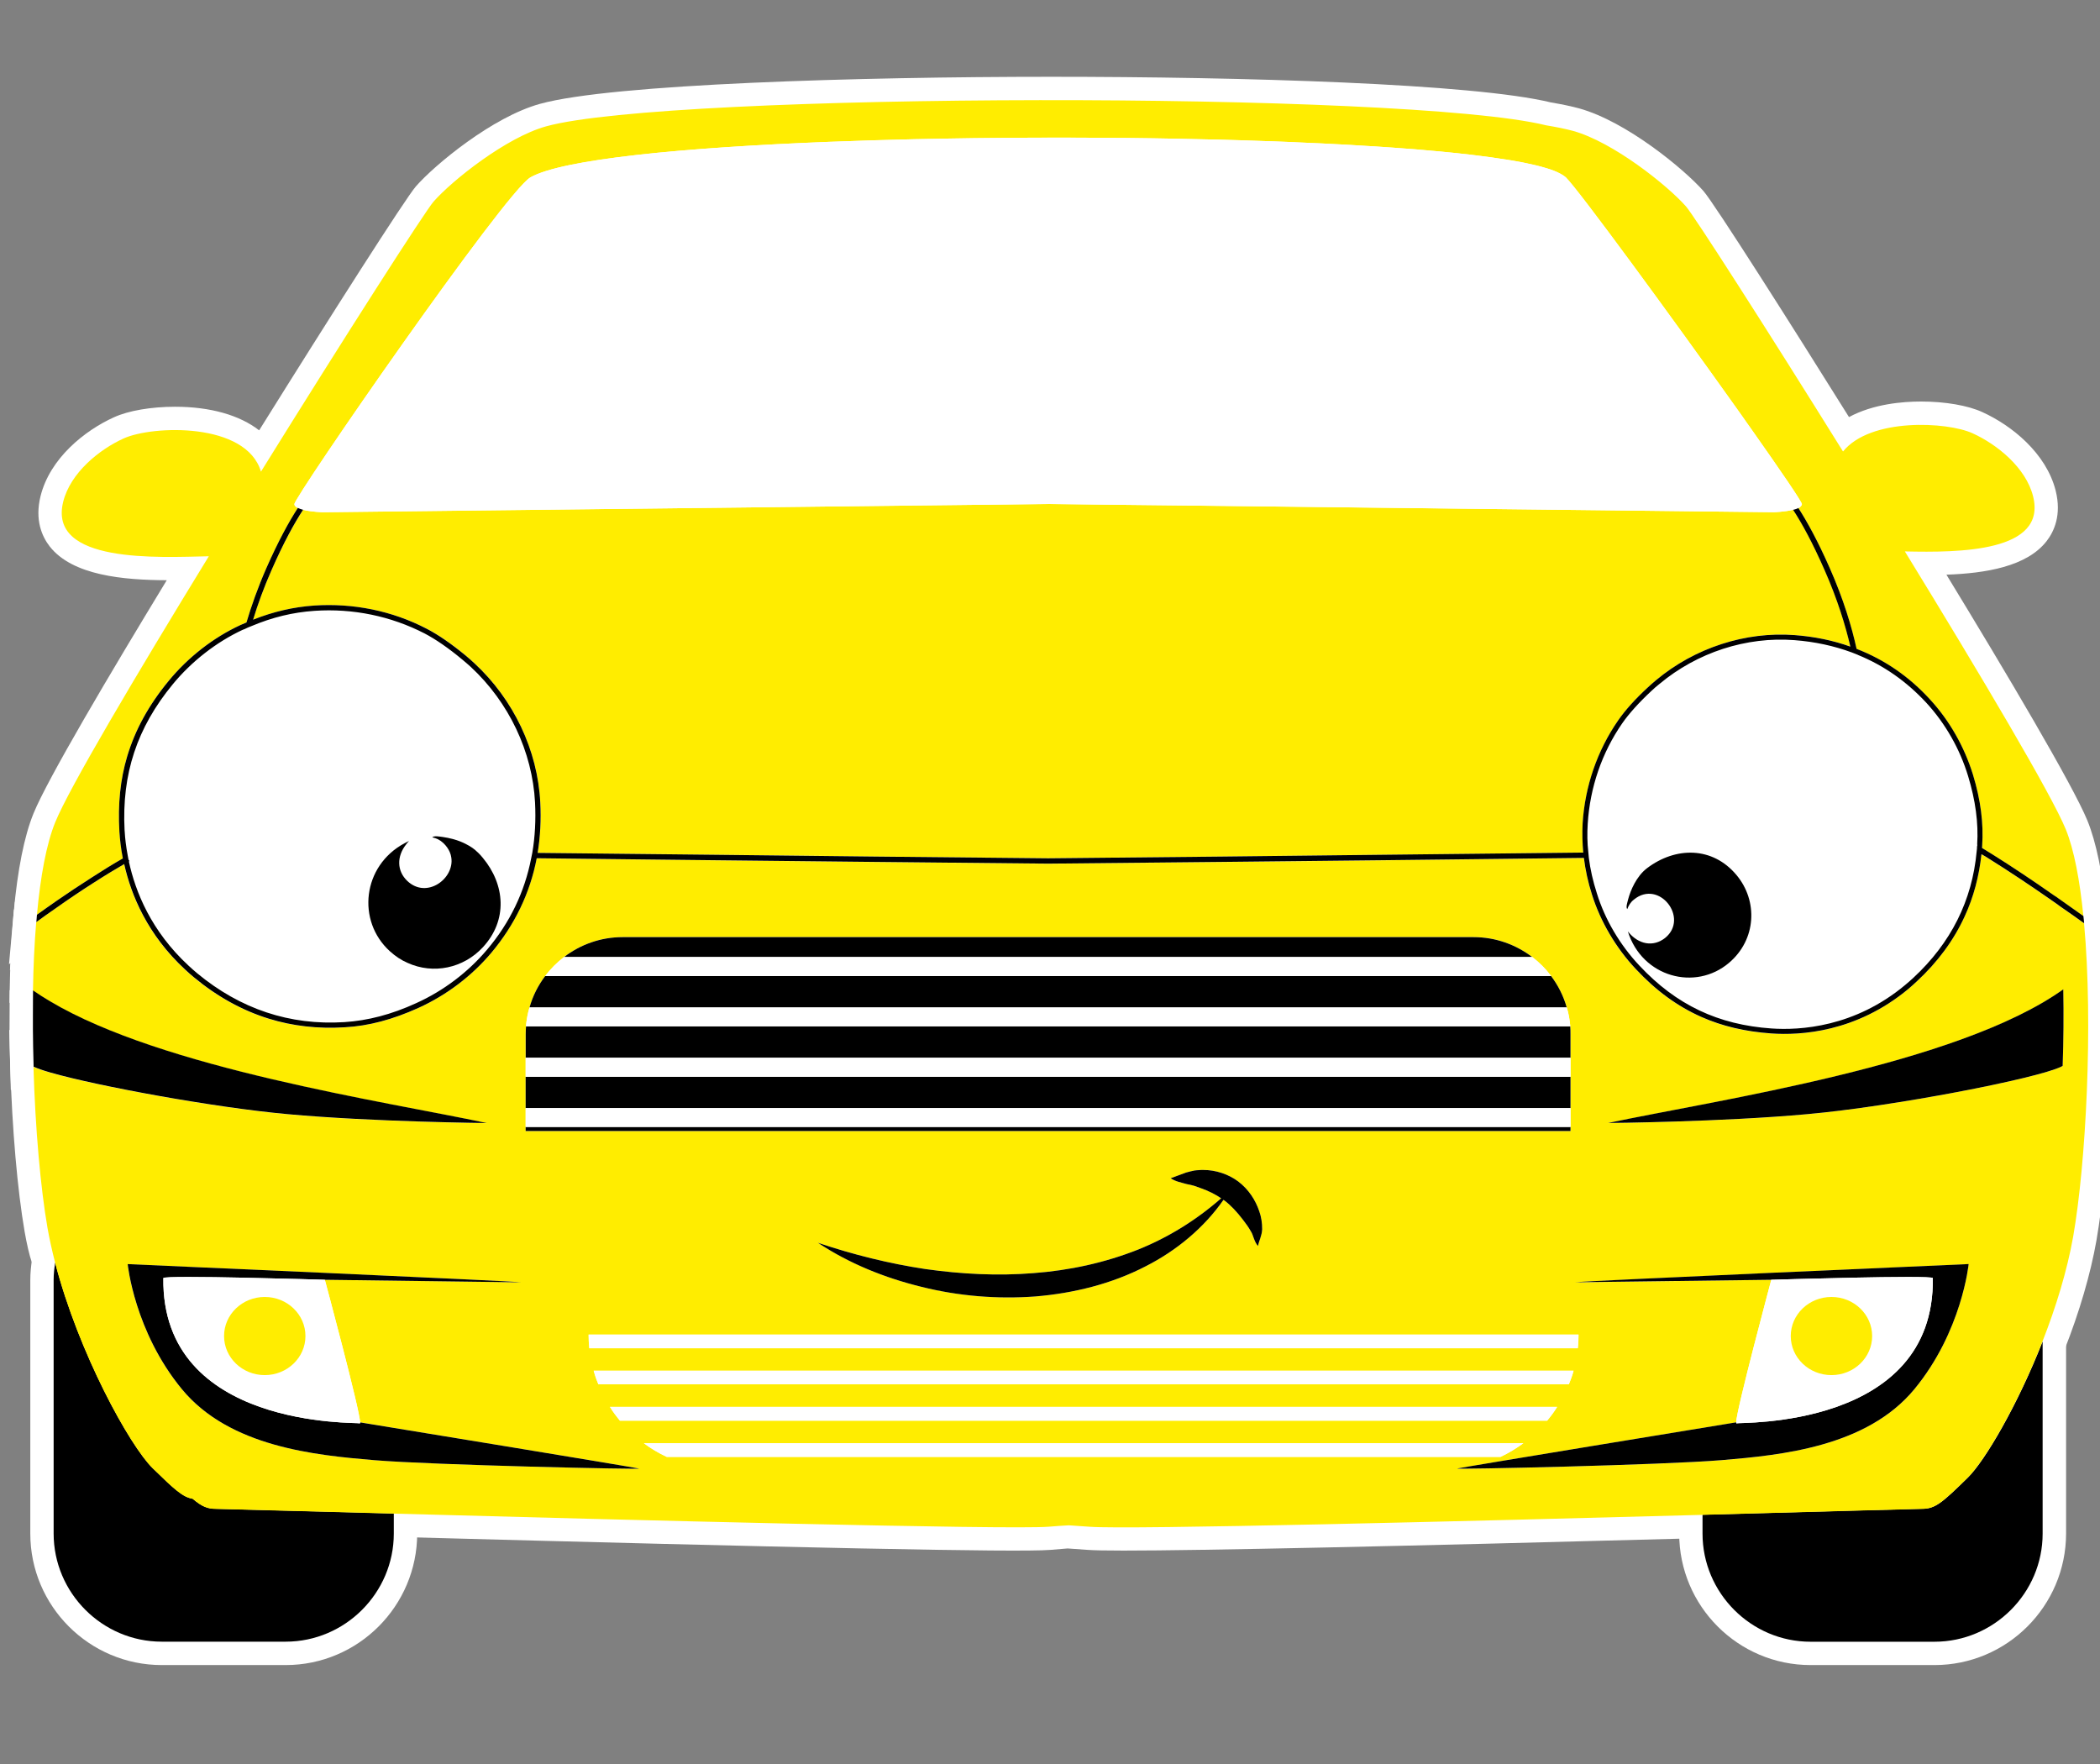 <?xml version="1.0" encoding="utf-8"?>
<!-- Generator: Adobe Illustrator 15.0.0, SVG Export Plug-In . SVG Version: 6.00 Build 0)  -->
<!DOCTYPE svg PUBLIC "-//W3C//DTD SVG 1.1//EN" "http://www.w3.org/Graphics/SVG/1.1/DTD/svg11.dtd">
<svg version="1.1" id="Ebene_1" xmlns="http://www.w3.org/2000/svg" xmlns:xlink="http://www.w3.org/1999/xlink" x="0px" y="0px"
	 width="33.75px" height="28.35px" viewBox="0 0 33.75 28.35" enable-background="new 0 0 33.75 28.35" xml:space="preserve">
<rect x="0" y="0" width="33.75" height="28.35" fill="#808080" stroke="none"/>
<g>
	<g>
		<polygon fill="#FFFFFF" points="31.677,14.045 31.359,13.967 31.393,13.643 31.48,13.638 31.768,13.682 31.48,13.638 
			31.547,13.635 31.398,13.604 31.784,13.604 31.854,13.316 32.141,13.386 32.142,13.604 32.148,13.604 32.139,13.737 
			31.761,13.709 		"/>
	</g>
	<g>
		<path d="M3.471,24.248c-0.131,0-0.221-0.033-0.374-0.162c-0.159-0.027-0.288-0.145-0.641-0.49
			c-0.372-0.363-1.192-1.854-1.569-3.305c-0.015,0.092-0.025,0.184-0.025,0.279v4.076c0,0.955,0.782,1.738,1.738,1.738h1.991
			c0.955,0,1.738-0.783,1.738-1.738v-0.322c0,0,0,0-0.001,0C4.704,24.283,3.535,24.248,3.471,24.248z"/>
		<path fill="#FFFFFF" d="M4.591,26.76H2.6c-1.165,0-2.113-0.948-2.113-2.113V20.57c0-0.116,0.012-0.228,0.03-0.339l0.282-1.769
			l0.451,1.733c0.367,1.41,1.159,2.829,1.469,3.131c0.154,0.151,0.388,0.38,0.442,0.39l0.101,0.017l0.078,0.065
			c0.087,0.074,0.102,0.074,0.132,0.074c0.026,0,0.229,0.006,0.568,0.015l2.663,0.071l0.002,0.687
			C6.704,25.812,5.756,26.76,4.591,26.76z M1.237,22.308v2.339c0,0.752,0.611,1.363,1.363,1.363h1.991
			c0.737,0,1.339-0.589,1.362-1.32l-1.937-0.052c-0.32-0.009-0.515-0.015-0.547-0.015c-0.229,0-0.39-0.075-0.544-0.194
			c-0.229-0.073-0.411-0.251-0.732-0.564C1.96,23.635,1.588,23.046,1.237,22.308z"/>
	</g>
	<g>
		<path d="M30.889,24.248c-0.072,0-1.563,0.043-3.527,0.096v0.303c0,0.955,0.781,1.738,1.736,1.738h1.992
			c0.955,0,1.738-0.783,1.738-1.738v-3.088c-0.406,1.033-0.93,1.922-1.203,2.189C31.205,24.16,31.1,24.248,30.889,24.248z"/>
		<path fill="#FFFFFF" d="M31.09,26.76h-1.992c-1.164,0-2.111-0.948-2.111-2.113v-0.668l2.726-0.074
			c0.699-0.02,1.138-0.031,1.177-0.031c0.054,0,0.108-0.034,0.474-0.393c0.21-0.205,0.714-1.034,1.117-2.06l0.724-1.841v5.066
			C33.203,25.812,32.255,26.76,31.09,26.76z M27.737,24.709c0.033,0.723,0.631,1.301,1.36,1.301h1.992
			c0.752,0,1.363-0.611,1.363-1.363v-1.432c-0.206,0.358-0.405,0.644-0.565,0.801c-0.412,0.404-0.619,0.607-0.999,0.607
			c-0.047,0-0.477,0.013-1.155,0.031L27.737,24.709z"/>
	</g>
	<g>
		<path fill="#FFED00" d="M33.494,14.84c-0.072-0.052-0.197-0.141-0.414-0.291v-0.002c-0.049-0.035-0.104-0.072-0.162-0.113
			c-0.273-0.19-0.641-0.437-0.947-0.627c-0.041-0.027-0.086-0.054-0.127-0.077c-0.037,0.355-0.127,0.69-0.27,1
			c-0.174,0.381-0.432,0.732-0.77,1.045c-0.043,0.041-0.088,0.08-0.133,0.119c-0.84,0.701-1.742,0.75-2.205,0.717
			c-0.42-0.029-0.787-0.115-1.125-0.266c-0.383-0.17-0.729-0.422-1.053-0.77c-0.318-0.338-0.568-0.763-0.703-1.193
			c-0.064-0.203-0.105-0.398-0.131-0.592c-0.842,0.009-1.962,0.022-3.235,0.037c-1.629,0.017-3.508,0.038-5.375,0.055
			c-1.869-0.017-3.748-0.038-5.376-0.055c-1.083-0.013-2.056-0.022-2.843-0.032c-0.108,0.561-0.353,1.07-0.731,1.521
			c-0.314,0.373-0.719,0.68-1.171,0.885c-0.412,0.186-0.798,0.289-1.184,0.311c-0.427,0.027-0.84-0.02-1.223-0.139
			c-0.424-0.131-0.829-0.355-1.201-0.664c-0.049-0.041-0.097-0.082-0.142-0.125c-0.605-0.561-0.868-1.197-0.979-1.695
			c-0.14,0.082-0.306,0.181-0.475,0.29c-0.214,0.137-0.435,0.285-0.628,0.421c-0.116,0.081-0.221,0.156-0.309,0.22
			c-0.029,0.346-0.046,0.717-0.052,1.1c0.085,0.059,0.177,0.117,0.272,0.174c1.82,1.082,5.359,1.605,7.021,1.957
			c0,0-1.834-0.018-3.205-0.143c-1.178-0.107-3.052-0.451-3.808-0.668c-0.123-0.035-0.217-0.068-0.272-0.094
			c0.029,1,0.115,1.951,0.225,2.586c0.032,0.182,0.074,0.369,0.122,0.557v0.002c0,0,0,0.002,0,0.002
			c0.377,1.451,1.198,2.941,1.569,3.305c0.354,0.346,0.482,0.463,0.641,0.49c0.153,0.129,0.243,0.162,0.374,0.162
			c0.064,0,1.232,0.035,2.857,0.076c0,0,0.001,0,0.001,0c3.731,0.102,9.863,0.26,10.52,0.211c0.124-0.01,0.233-0.018,0.331-0.023
			c0.097,0.006,0.207,0.014,0.334,0.023c0.619,0.049,6.096-0.09,9.847-0.191c1.965-0.053,3.455-0.096,3.527-0.096
			c0.211,0,0.316-0.088,0.736-0.5c0.273-0.268,0.797-1.156,1.203-2.189c0.215-0.547,0.396-1.135,0.494-1.688
			C33.523,18.707,33.643,16.471,33.494,14.84z M8.448,18.111v-0.303v-0.504V17v-0.381c0-0.041,0.002-0.082,0.005-0.125
			c0.009-0.104,0.027-0.205,0.057-0.303c0.052-0.186,0.139-0.355,0.252-0.506c0.087-0.115,0.189-0.217,0.303-0.305
			c0.263-0.201,0.589-0.32,0.942-0.32h13.675c0.355,0,0.681,0.121,0.943,0.32c0.115,0.088,0.217,0.189,0.303,0.305
			c0.113,0.15,0.199,0.32,0.252,0.506c0.031,0.098,0.047,0.199,0.057,0.303c0.004,0.043,0.004,0.084,0.004,0.125V17v0.305v0.504
			v0.303v0.066H8.448V18.111z M9.617,22.248c-0.03-0.07-0.056-0.143-0.076-0.219h15.749c-0.02,0.076-0.047,0.148-0.076,0.219H9.617z
			 M25.025,22.611c-0.047,0.078-0.102,0.15-0.16,0.221H9.963c-0.058-0.07-0.113-0.143-0.16-0.221H25.025z M9.471,21.668
			c-0.008-0.072-0.011-0.145-0.011-0.219h15.909c0,0.074-0.002,0.146-0.012,0.219H9.471z M19.3,19.096l-0.11-0.039
			c-0.036-0.012-0.075-0.02-0.118-0.027c-0.082-0.023-0.182-0.041-0.258-0.094c0.091-0.031,0.163-0.063,0.249-0.092
			c0.043-0.014,0.089-0.023,0.137-0.033c0.026-0.002,0.05-0.006,0.077-0.006c0.021-0.002,0.042-0.004,0.065-0.002
			c0.195,0,0.399,0.066,0.557,0.184c0.17,0.129,0.279,0.301,0.339,0.479c0.032,0.088,0.048,0.191,0.047,0.291
			c-0.007,0.107-0.051,0.178-0.067,0.268c-0.065-0.072-0.075-0.178-0.115-0.236c-0.037-0.066-0.081-0.125-0.127-0.186
			c-0.096-0.125-0.194-0.23-0.297-0.309c-0.006-0.004-0.01-0.006-0.016-0.01c-0.313,0.447-0.752,0.814-1.248,1.066
			c-0.55,0.285-1.163,0.436-1.776,0.486c-0.615,0.045-1.233-0.006-1.827-0.154c-0.592-0.145-1.164-0.375-1.667-0.709
			c0.57,0.191,1.144,0.334,1.723,0.422c0.58,0.082,1.165,0.113,1.741,0.066c0.577-0.043,1.146-0.166,1.684-0.379
			c0.48-0.193,0.93-0.471,1.334-0.824C19.525,19.189,19.421,19.139,19.3,19.096z M6.013,23.467c-0.952-0.08-2.323-0.213-3.089-1.139
			c-0.766-0.928-0.873-2.012-0.873-2.012s6.233,0.273,6.322,0.293l-3.152-0.041c0.002,0.004,0.563,2.096,0.567,2.291
			c0.255,0.041,4.421,0.725,4.481,0.742C10.332,23.619,6.966,23.547,6.013,23.467z M10.715,23.414
			c-0.131-0.061-0.254-0.135-0.367-0.219h14.135c-0.115,0.084-0.238,0.158-0.367,0.219H10.715z M30.766,22.328
			c-0.766,0.926-2.137,1.059-3.09,1.139s-4.318,0.152-4.256,0.135c0.061-0.018,4.231-0.701,4.483-0.742
			c0.002-0.195,0.564-2.287,0.564-2.291l-3.15,0.041c0.09-0.02,6.322-0.293,6.322-0.293S31.531,21.4,30.766,22.328z M33.15,17.131
			c-0.006,0.004-0.014,0.008-0.021,0.012c-0.395,0.193-2.709,0.641-4.082,0.764c-1.369,0.125-3.203,0.143-3.203,0.143
			c1.756-0.371,5.613-0.934,7.316-2.148C33.168,16.307,33.164,16.721,33.15,17.131z"/>
		<path fill="#FFFFFF" d="M18.055,24.92C18.055,24.92,18.055,24.92,18.055,24.92c-0.281,0-0.478-0.004-0.57-0.011l-0.327-0.023
			l-0.279,0.023c-0.533,0.042-4.096-0.035-10.56-0.21l-2.302-0.062c-0.32-0.009-0.515-0.015-0.547-0.015
			c-0.229,0-0.39-0.075-0.544-0.194c-0.229-0.073-0.411-0.251-0.732-0.564c-0.393-0.384-1.172-1.779-1.592-3.198h-0.09l0-0.377
			c-0.038-0.106-0.083-0.304-0.116-0.494c-0.115-0.665-0.201-1.651-0.23-2.64l-0.018-0.604l0.549,0.253
			c0.044,0.021,0.12,0.046,0.219,0.074c0.342,0.098,0.941,0.227,1.599,0.346c-0.715-0.229-1.376-0.497-1.901-0.81
			C0.51,16.354,0.412,16.29,0.32,16.228l-0.167-0.114l0.003-0.201c0.006-0.392,0.024-0.771,0.054-1.125l0.014-0.17l0.454-0.326
			c0.197-0.138,0.422-0.29,0.641-0.429c0.173-0.111,0.343-0.213,0.487-0.298l0.444-0.26l0.112,0.502
			c0.129,0.583,0.421,1.088,0.868,1.501c0.043,0.041,0.085,0.077,0.128,0.113c0.333,0.276,0.694,0.477,1.07,0.593
			c0.339,0.105,0.707,0.144,1.088,0.123c0.336-0.019,0.68-0.11,1.054-0.278c0.4-0.182,0.759-0.453,1.038-0.784
			c0.336-0.4,0.555-0.855,0.65-1.35l0.059-0.308l8.532,0.09l8.935-0.095l0.044,0.33c0.022,0.173,0.059,0.347,0.116,0.528
			c0.119,0.379,0.339,0.751,0.618,1.049c0.29,0.311,0.595,0.534,0.933,0.684c0.295,0.132,0.622,0.208,0.999,0.234
			c0.419,0.032,1.211-0.022,1.938-0.631l0.114-0.103c0.304-0.28,0.533-0.592,0.688-0.929c0.125-0.271,0.204-0.567,0.237-0.883
			l0.06-0.572l0.5,0.285c0.047,0.027,0.099,0.058,0.146,0.089c0.305,0.19,0.679,0.44,0.956,0.634l0.72,0.509l0.016,0.171
			c0.154,1.687,0.031,3.932-0.176,5.129c-0.095,0.537-0.272,1.146-0.515,1.761c-0.392,0.997-0.934,1.973-1.289,2.32
			c-0.412,0.404-0.619,0.607-0.999,0.607c-0.047,0-0.477,0.013-1.155,0.031l-2.362,0.064C22.429,24.853,19.294,24.92,18.055,24.92z
			 M17.158,24.138l0.385,0.023c0.084,0.007,0.26,0.009,0.512,0.009h0c1.232,0,4.36-0.067,9.296-0.201l2.36-0.064
			c0.699-0.02,1.138-0.031,1.177-0.031c0.054,0,0.108-0.034,0.474-0.393c0.21-0.205,0.714-1.034,1.117-2.06
			c0.224-0.569,0.388-1.129,0.474-1.615c0.097-0.562,0.175-1.393,0.211-2.284c-0.768,0.267-2.826,0.646-4.084,0.758
			c-1.368,0.125-3.157,0.144-3.232,0.145l-0.081-0.742c0.292-0.062,0.643-0.129,1.031-0.203c1.907-0.365,4.79-0.917,6.145-1.884
			l0.218-0.155c-0.007-0.134-0.015-0.266-0.025-0.394l-0.43-0.303c-0.196-0.136-0.4-0.274-0.594-0.401
			c-0.051,0.188-0.116,0.371-0.196,0.544c-0.195,0.427-0.483,0.818-0.855,1.163l-0.142,0.127c-0.935,0.78-1.944,0.844-2.478,0.808
			c-0.466-0.032-0.875-0.13-1.251-0.297c-0.432-0.191-0.815-0.472-1.175-0.856c-0.354-0.377-0.635-0.852-0.786-1.336
			c-0.035-0.11-0.064-0.219-0.088-0.326l-8.292,0.088l-7.927-0.083c-0.142,0.503-0.39,0.967-0.739,1.383
			c-0.351,0.417-0.801,0.757-1.303,0.985c-0.46,0.207-0.892,0.319-1.318,0.343c-0.459,0.031-0.929-0.022-1.355-0.154
			c-0.47-0.146-0.917-0.393-1.329-0.734c-0.056-0.047-0.109-0.093-0.16-0.141c-0.493-0.457-0.777-0.961-0.941-1.396
			c-0.017,0.011-0.035,0.022-0.052,0.033c-0.21,0.134-0.427,0.28-0.616,0.413l-0.164,0.117c-0.016,0.224-0.026,0.457-0.033,0.696
			c0.028,0.018,0.056,0.034,0.084,0.052c1.446,0.859,4.111,1.37,5.875,1.709c0.389,0.074,0.74,0.142,1.032,0.203l-0.081,0.742
			c-0.076-0.001-1.865-0.02-3.236-0.145c-1.113-0.101-2.788-0.402-3.65-0.62c0.039,0.768,0.109,1.492,0.199,2.008
			c0.03,0.172,0.07,0.35,0.116,0.528l0.011,0.045c0.372,1.396,1.151,2.788,1.457,3.087c0.154,0.151,0.388,0.38,0.442,0.39
			l0.101,0.017l0.078,0.065c0.087,0.074,0.102,0.074,0.132,0.074c0.026,0,0.229,0.006,0.568,0.015l2.298,0.062
			c6.276,0.17,9.979,0.25,10.484,0.212L17.158,24.138z M32.788,16.564c-0.476,0.249-1.034,0.468-1.629,0.659
			c0.692-0.126,1.31-0.261,1.623-0.354C32.785,16.768,32.787,16.666,32.788,16.564z M23.502,23.979h-0.326l-0.075-0.19
			l-12.478-0.004l-0.026,0.191l-0.411,0.003c-0.484,0-3.315-0.064-4.205-0.139c-0.922-0.078-2.465-0.208-3.347-1.273
			c-0.829-1.005-0.952-2.165-0.957-2.214l-0.042-0.431l0.432,0.019c4.984,0.219,6.053,0.274,6.303,0.293h0.007
			c0.058,0.005,0.067,0.007,0.076,0.009l3.588,0.789l-6.33-0.082c0.129,0.483,0.304,1.172,0.394,1.581
			C6.771,22.64,8.56,22.934,9.6,23.107L9.212,22.82h0.279c-0.003-0.005-0.006-0.01-0.009-0.015l-0.345-0.569h0.075
			C9.2,22.2,9.188,22.164,9.178,22.127l-0.127-0.473h0.042c-0.005-0.067-0.008-0.136-0.008-0.205v-0.375h5.755
			c-0.04-0.009-0.08-0.019-0.12-0.028c-0.669-0.164-1.27-0.42-1.783-0.761l-2.363-1.57l2.689,0.902
			c0.559,0.188,1.117,0.324,1.66,0.406c0.394,0.056,0.776,0.084,1.134,0.084h0c0.174,0,0.348-0.006,0.521-0.021
			c0.559-0.041,1.088-0.16,1.576-0.354c0.247-0.1,0.486-0.224,0.713-0.371c-0.093-0.026-0.182-0.06-0.267-0.118l-0.609-0.422
			l0.777-0.27H8.073v-1.934c0-0.051,0.002-0.102,0.006-0.154c0.013-0.142,0.036-0.266,0.072-0.383
			c0.061-0.217,0.166-0.43,0.312-0.622c0.105-0.14,0.23-0.266,0.373-0.376c0.341-0.261,0.746-0.398,1.171-0.398h13.675
			c0.424,0,0.829,0.137,1.17,0.396c0.144,0.11,0.271,0.238,0.376,0.379c0.142,0.189,0.247,0.4,0.312,0.628
			c0.032,0.1,0.056,0.221,0.069,0.37c0.006,0.056,0.006,0.108,0.006,0.16v1.867l-0.375,0.066H19.9
			c0.079,0.037,0.154,0.081,0.223,0.133c0.219,0.167,0.381,0.395,0.47,0.66c0.044,0.118,0.068,0.265,0.066,0.414
			c-0.008,0.133-0.037,0.218-0.058,0.28l-0.138,0.746l-0.525-0.511c-0.089-0.099-0.128-0.207-0.151-0.272
			c-0.037-0.072-0.067-0.115-0.098-0.156c-0.306,0.337-0.682,0.622-1.106,0.837c-0.325,0.169-0.679,0.3-1.06,0.391h8.219v0.375
			c0,0.069-0.002,0.138-0.008,0.205h0.036l-0.12,0.468c-0.01,0.039-0.021,0.077-0.034,0.114h0.069l-0.341,0.568
			c-0.003,0.005-0.006,0.011-0.01,0.016h0.297l-0.056,0.04c0.802-0.132,1.603-0.263,2.003-0.328c0.055-0.25,0.167-0.709,0.397-1.582
			l-6.374,0.083l3.631-0.79c0.008-0.002,0.018-0.004,0.075-0.008l0.009-0.001c0.253-0.019,1.33-0.074,6.302-0.293l0.433-0.019
			l-0.043,0.431c-0.005,0.049-0.128,1.209-0.957,2.213c-0.882,1.067-2.426,1.196-3.348,1.274
			C26.817,23.915,23.987,23.979,23.502,23.979z M28.788,20.818c-0.453,1.713-0.506,2.011-0.512,2.061l-0.016,0.154
			c0.779-0.094,1.685-0.302,2.216-0.944c0.399-0.483,0.602-1.016,0.7-1.377C30.423,20.745,29.587,20.782,28.788,20.818z
			 M2.515,20.712c0.1,0.363,0.302,0.896,0.698,1.378c0.528,0.639,1.427,0.847,2.203,0.942l-0.003-0.166
			c-0.02-0.18-0.382-1.562-0.513-2.048C4.104,20.782,3.269,20.745,2.515,20.712z M8.823,17.803h16.042v-1.184
			c-0.011-0.184-0.024-0.255-0.043-0.313c-0.043-0.149-0.106-0.278-0.194-0.395c-0.064-0.087-0.142-0.165-0.23-0.232
			c-0.209-0.159-0.457-0.243-0.715-0.243H10.007c-0.259,0-0.506,0.084-0.715,0.243c-0.088,0.068-0.166,0.146-0.231,0.232
			c-0.088,0.117-0.152,0.246-0.19,0.381c-0.023,0.076-0.037,0.15-0.044,0.235L8.823,17.803z"/>
	</g>
	<g>
		<path fill="#FFED00" d="M19.187,8.126L16.845,8.1L5.185,8.232c0,0-0.18-0.005-0.313-0.039C4.727,8.416,4.558,8.725,4.366,9.158
			c-0.127,0.29-0.225,0.56-0.298,0.801c0.328-0.13,0.645-0.203,0.98-0.227c0.63-0.042,1.258,0.085,1.813,0.373
			c0.184,0.094,0.396,0.241,0.627,0.432c0.046,0.04,0.093,0.081,0.137,0.121c0.629,0.582,1.015,1.396,1.059,2.235
			c0.015,0.282,0,0.553-0.042,0.813c0.781,0.008,1.75,0.019,2.829,0.03c1.628,0.019,3.506,0.04,5.375,0.057
			c1.867-0.017,3.746-0.038,5.373-0.057c1.269-0.014,2.387-0.025,3.227-0.035c-0.014-0.155-0.018-0.31-0.01-0.468
			c0.037-0.596,0.234-1.168,0.57-1.655c0.111-0.161,0.273-0.342,0.482-0.535c0.041-0.039,0.086-0.078,0.131-0.115
			c0.621-0.518,1.434-0.781,2.225-0.722c0.316,0.024,0.615,0.085,0.895,0.185c-0.078-0.334-0.205-0.757-0.416-1.233
			c-0.189-0.433-0.359-0.743-0.504-0.965c-0.135,0.034-0.314,0.039-0.314,0.039L19.187,8.126z"/>
		<path fill="#FFFFFF" d="M16.845,14.167h-0.003c-1.869-0.017-3.747-0.038-5.375-0.057l-3.264-0.035l0.07-0.43
			c0.038-0.235,0.051-0.482,0.038-0.733c-0.039-0.742-0.38-1.463-0.939-1.979L7.244,10.82c-0.208-0.171-0.397-0.302-0.554-0.382
			c-0.49-0.254-1.053-0.368-1.617-0.333c-0.299,0.021-0.575,0.085-0.866,0.202l-0.723,0.287l0.225-0.744
			c0.077-0.253,0.179-0.538,0.313-0.843c0.181-0.41,0.361-0.752,0.535-1.019l0.146-0.223L4.962,7.83
			C5.03,7.846,5.142,7.855,5.197,7.857l11.644-0.132l11.667,0.132c0.04-0.001,0.151-0.01,0.22-0.027l0.26-0.065l0.146,0.224
			c0.177,0.272,0.356,0.615,0.533,1.019c0.188,0.426,0.336,0.863,0.438,1.298l0.156,0.669l-0.647-0.231
			c-0.246-0.087-0.514-0.143-0.797-0.164c-0.695-0.05-1.415,0.186-1.956,0.636c-0.038,0.032-0.077,0.065-0.112,0.099
			c-0.187,0.172-0.335,0.335-0.433,0.477c-0.297,0.43-0.472,0.937-0.505,1.465c-0.007,0.135-0.003,0.273,0.01,0.412l0.035,0.403
			l-3.632,0.04c-1.627,0.019-3.506,0.04-5.374,0.057H16.845z M9.058,13.334l2.417,0.026c1.627,0.019,3.504,0.04,5.371,0.057
			c1.866-0.017,3.743-0.038,5.369-0.057l2.844-0.03c0-0.039,0.002-0.077,0.003-0.116c0.042-0.669,0.262-1.307,0.637-1.849
			c0.131-0.189,0.312-0.39,0.537-0.598c0.042-0.04,0.093-0.084,0.145-0.127c0.696-0.581,1.599-0.875,2.493-0.808
			c0.11,0.008,0.22,0.021,0.327,0.038c-0.064-0.188-0.138-0.375-0.22-0.561c-0.119-0.271-0.236-0.509-0.353-0.71
			c-0.06,0.005-0.104,0.006-0.113,0.007L16.841,8.475L5.189,8.607c-0.017,0-0.064-0.002-0.127-0.007
			C4.948,8.799,4.83,9.037,4.709,9.31C4.696,9.34,4.683,9.37,4.67,9.4c0.116-0.02,0.232-0.034,0.351-0.042
			c0.712-0.046,1.402,0.098,2.012,0.414c0.204,0.104,0.437,0.264,0.693,0.475l0.152,0.134c0.702,0.65,1.132,1.558,1.18,2.493
			C9.066,13.028,9.066,13.183,9.058,13.334z"/>
	</g>
	<g>
		<path fill="#FFED00" d="M1.472,14.103c0.18-0.115,0.354-0.223,0.502-0.308c-0.031-0.164-0.046-0.309-0.055-0.429
			c-0.026-0.443,0.014-0.84,0.126-1.214c0.127-0.425,0.344-0.821,0.664-1.208c0.312-0.381,0.722-0.7,1.156-0.9
			c0.031-0.014,0.064-0.029,0.096-0.041c0.078-0.264,0.182-0.56,0.323-0.881c0.189-0.426,0.357-0.734,0.503-0.959
			C4.753,8.147,4.732,8.127,4.731,8.103C4.726,7.987,8.122,3.079,8.526,2.85c0.512-0.29,2.44-0.479,4.814-0.571
			c0.002,0,0.004,0,0.007,0c0.44-0.017,0.896-0.031,1.362-0.042c0.003,0,0.007,0,0.011,0c0.152-0.003,0.307-0.007,0.461-0.009
			c0.002,0,0.004,0,0.006,0c0.313-0.006,0.629-0.01,0.945-0.012c0.008,0,0.016,0,0.023,0c0.151-0.001,0.303-0.002,0.454-0.003
			c0.007,0,0.014,0,0.021,0c0.314-0.001,0.629-0.001,0.941,0.001c0.014,0,0.027,0,0.041,0c0.143,0.001,0.284,0.001,0.426,0.003
			c0.015,0,0.029,0,0.045,0c0.303,0.003,0.604,0.008,0.898,0.014c0.026,0,0.051,0.001,0.076,0.002
			c0.124,0.002,0.247,0.005,0.369,0.008c0.026,0,0.052,0.001,0.076,0.001c0.284,0.007,0.563,0.016,0.837,0.026
			c0.032,0,0.064,0.002,0.096,0.003c0.106,0.004,0.212,0.008,0.315,0.012c0.033,0.001,0.065,0.003,0.098,0.005
			c0.259,0.01,0.512,0.023,0.758,0.036c0.034,0.001,0.069,0.004,0.105,0.006c0.088,0.005,0.174,0.01,0.26,0.016
			c0.037,0.002,0.073,0.004,0.108,0.006c0.114,0.008,0.226,0.016,0.336,0.023c0.009,0,0.017,0.001,0.024,0.002
			c0.101,0.007,0.201,0.016,0.299,0.022c0.034,0.003,0.07,0.006,0.104,0.009c0.072,0.006,0.143,0.013,0.213,0.019
			c0.034,0.003,0.067,0.006,0.101,0.009c0.09,0.009,0.177,0.018,0.262,0.026c0.018,0.002,0.035,0.004,0.051,0.006
			c0.082,0.008,0.159,0.017,0.235,0.027c0.03,0.003,0.059,0.007,0.088,0.011c0.058,0.008,0.113,0.015,0.168,0.022
			c0.028,0.004,0.056,0.008,0.082,0.012c0.072,0.011,0.141,0.021,0.205,0.032c0.012,0.002,0.025,0.004,0.037,0.006
			c0.063,0.011,0.121,0.022,0.178,0.032c0.021,0.004,0.043,0.009,0.063,0.013c0.043,0.009,0.084,0.018,0.123,0.027
			c0.018,0.004,0.037,0.008,0.057,0.013c0.049,0.013,0.096,0.025,0.137,0.038c0.008,0.001,0.012,0.003,0.018,0.005
			c0.043,0.013,0.08,0.026,0.113,0.039c0.014,0.005,0.023,0.01,0.035,0.014c0.023,0.01,0.047,0.021,0.066,0.032
			c0.008,0.004,0.018,0.009,0.025,0.014c0.023,0.014,0.047,0.03,0.063,0.044c0,0,0,0,0.002,0.001
			c0.211,0.207,1.689,2.228,2.738,3.702c0.033,0.047,0.066,0.094,0.1,0.141c0.049,0.07,0.098,0.14,0.146,0.207
			c0.475,0.674,0.813,1.168,0.811,1.204c0,0.012-0.008,0.023-0.016,0.032c0,0.001-0.002,0.002-0.002,0.003
			c-0.008,0.01-0.021,0.019-0.039,0.026c0.145,0.225,0.314,0.533,0.502,0.959c0.225,0.508,0.357,0.957,0.434,1.304c0,0,0,0,0,0
			v0.001c0.449,0.174,0.846,0.446,1.182,0.815c0.313,0.339,0.549,0.756,0.688,1.205c0.125,0.409,0.174,0.785,0.148,1.15
			c0,0.01-0.002,0.021-0.002,0.03c0.051,0.032,0.105,0.065,0.164,0.101c0.309,0.192,0.678,0.44,0.951,0.632
			c0.033,0.023,0.064,0.047,0.1,0.067v0.001c0.164,0.117,0.313,0.221,0.414,0.293c-0.057-0.572-0.148-1.062-0.283-1.395
			c-0.23-0.561-1.359-2.466-2.586-4.466c0.875,0.02,2.285,0.012,2.061-0.884c-0.115-0.463-0.58-0.836-0.971-1.014
			c-0.41-0.188-1.645-0.253-2.084,0.292c-1.258-2.02-2.391-3.786-2.523-3.938c-0.299-0.339-1.172-1.037-1.818-1.215
			c-0.115-0.031-0.26-0.061-0.436-0.09c0,0,0,0-0.002-0.001C22.593,1.463,10.761,1.482,8.779,2.03
			c-0.645,0.178-1.514,0.872-1.811,1.21C6.827,3.403,5.547,5.4,4.194,7.58C3.958,6.781,2.45,6.835,1.986,7.047
			C1.594,7.225,1.132,7.599,1.016,8.063c-0.25,1,1.536,0.893,2.34,0.877c-1.181,1.928-2.248,3.732-2.468,4.274
			C0.745,13.564,0.65,14.088,0.594,14.7c0.092-0.068,0.199-0.142,0.312-0.221C1.084,14.356,1.282,14.224,1.472,14.103z"/>
		<path fill="#FFFFFF" d="M33.937,15.507l-1.086-0.771l0.118-0.375l-0.216,0.307c-0.269-0.189-0.631-0.432-0.934-0.621l-0.341-0.213
			v-0.206c0.025-0.373-0.019-0.705-0.13-1.07c-0.123-0.397-0.332-0.764-0.604-1.06c-0.297-0.325-0.646-0.566-1.042-0.719
			l-0.239-0.093v-0.257c-0.052-0.197-0.172-0.635-0.401-1.155c-0.157-0.357-0.317-0.663-0.475-0.908l-0.242-0.377l0.081-0.033
			c-0.114-0.169-0.296-0.432-0.584-0.841l-0.246-0.348c-1.097-1.541-2.317-3.199-2.635-3.581l-0.172-0.043V3.079l-0.334-0.088
			l-0.051-0.392l-0.067,0.369l-0.314-0.052l-0.061-0.388L23.915,2.9l-1.047-0.113L22.74,2.399l-0.026,0.374l-0.658-0.047
			l-0.083-0.38l-0.023,0.374l-0.259-0.015l-0.083-0.38l-0.02,0.375c-0.245-0.013-0.496-0.026-0.752-0.036l-0.083-0.379l-0.014,0.375
			l-0.315-0.012L20.34,2.268l-0.013,0.375l-3.344-0.057L16.158,2.59c-0.338,0.002-0.653,0.006-0.964,0.012l-0.465,0.009
			c-0.475,0.011-0.928,0.025-1.367,0.042c-2.953,0.115-4.337,0.346-4.651,0.523c-0.362,0.289-2.778,3.728-3.464,4.79l0.087,0.041
			l-0.233,0.36C4.95,8.602,4.79,8.907,4.626,9.275C4.494,9.578,4.395,9.859,4.321,10.11l-0.053,0.18l-0.175,0.065
			C3.639,10.562,3.275,10.845,3,11.182c-0.287,0.348-0.481,0.701-0.594,1.079c-0.099,0.329-0.135,0.684-0.111,1.084
			c0.007,0.104,0.021,0.234,0.048,0.381l0.05,0.263l-0.232,0.133c-0.144,0.082-0.313,0.186-0.486,0.297
			c-0.188,0.12-0.382,0.249-0.556,0.369l-0.974,0.708l0.075-0.83c0.063-0.692,0.17-1.228,0.319-1.594
			c0.225-0.552,1.223-2.237,2.141-3.747C1.988,9.322,1.166,9.251,0.799,8.782C0.678,8.627,0.555,8.36,0.652,7.972
			c0.152-0.608,0.709-1.053,1.18-1.266C2.063,6.6,2.43,6.537,2.813,6.537c0.571,0,1.039,0.136,1.352,0.379
			c1.138-1.825,2.354-3.732,2.52-3.922C6.989,2.648,7.913,1.88,8.679,1.669c1.16-0.321,5.149-0.435,8.213-0.435
			c3.068,0,6.791,0.108,8.037,0.413h0.001c0.179,0.03,0.326,0.062,0.446,0.094c0.765,0.211,1.695,0.982,2.001,1.329
			c0.181,0.208,1.448,2.207,2.339,3.633c0.39-0.211,0.862-0.25,1.158-0.25c0.385,0,0.753,0.063,0.985,0.17
			c0.471,0.214,1.027,0.659,1.179,1.264c0.097,0.389-0.026,0.656-0.147,0.811c-0.32,0.41-0.985,0.516-1.609,0.538
			c0.968,1.588,2.027,3.373,2.265,3.95c0.142,0.35,0.246,0.854,0.31,1.5L33.937,15.507z M32.237,13.425
			c0.264,0.166,0.522,0.337,0.745,0.489c-0.039-0.176-0.083-0.326-0.131-0.444c-0.189-0.46-1.122-2.069-2.558-4.411l-0.36-0.586
			l1.023,0.02c1.031,0,1.282-0.178,1.342-0.255c0.012-0.016,0.04-0.052,0.012-0.167c-0.081-0.324-0.452-0.623-0.763-0.764
			c-0.107-0.049-0.364-0.102-0.674-0.102c-0.451,0-0.82,0.11-0.963,0.288L29.58,7.902l-0.279-0.448
			c-1.306-2.097-2.36-3.734-2.489-3.892c-0.226-0.255-0.888-0.797-1.432-1.026l0.047,0.046c0.003,0.003,0.007,0.006,0.01,0.01
			l0.101,0.115c0.477,0.576,1.984,2.662,2.671,3.627l0.244,0.345c0.891,1.265,0.89,1.286,0.881,1.444l-0.001,0.024
			c0.141,0.24,0.279,0.516,0.415,0.825c0.176,0.397,0.314,0.795,0.413,1.186c0.428,0.195,0.81,0.475,1.137,0.834
			c0.347,0.376,0.612,0.842,0.769,1.346C32.182,12.72,32.238,13.077,32.237,13.425z M1.556,12.718
			c-0.16,0.294-0.269,0.508-0.321,0.637c-0.058,0.143-0.11,0.33-0.154,0.555c0.063-0.042,0.127-0.083,0.19-0.123
			c0.101-0.064,0.2-0.127,0.294-0.185c-0.009-0.076-0.015-0.146-0.02-0.209C1.532,13.156,1.535,12.933,1.556,12.718z M4.033,8.551
			L3.675,9.135c-0.197,0.321-0.383,0.626-0.558,0.916c0.17-0.124,0.351-0.232,0.535-0.321C3.728,9.497,3.822,9.243,3.94,8.972
			c0.142-0.319,0.283-0.598,0.421-0.833L4.356,8.118C4.354,8.081,4.38,8.011,4.427,7.915L4.072,8.488L3.835,7.686
			C3.748,7.392,3.23,7.287,2.813,7.287c-0.309,0-0.564,0.053-0.671,0.102c-0.311,0.141-0.681,0.44-0.763,0.765
			C1.351,8.269,1.378,8.305,1.391,8.32c0.06,0.077,0.311,0.255,1.344,0.255c0.165,0,0.322-0.004,0.46-0.008L4.033,8.551z
			 M8.087,2.794C7.73,3.034,7.4,3.317,7.25,3.488c-0.106,0.13-0.946,1.425-2.112,3.288C6.044,5.438,7.491,3.504,8.087,2.794z"/>
	</g>
	<g>
		<path d="M24.928,15.686H8.762c-0.113,0.15-0.2,0.32-0.252,0.506H25.18C25.127,16.006,25.041,15.836,24.928,15.686z"/>
		<path fill="#FFFFFF" d="M25.676,16.566H8.016l0.133-0.476c0.063-0.226,0.168-0.438,0.314-0.631l0.112-0.149h16.54l0.112,0.149
			c0.143,0.19,0.248,0.401,0.313,0.629L25.676,16.566z"/>
	</g>
	<g>
		<rect x="8.448" y="18.111" width="16.792" height="0.066"/>
		<polygon fill="#FFFFFF" points="25.24,18.553 8.073,18.553 8.073,17.803 8.448,17.736 25.615,17.736 25.615,18.486 		"/>
	</g>
	<g>
		<path d="M25.24,16.619c0-0.041,0-0.082-0.004-0.125H8.454c-0.003,0.043-0.005,0.084-0.005,0.125V17H25.24V16.619z"/>
		<path fill="#FFFFFF" d="M25.615,17.375H8.073v-0.756c0-0.051,0.002-0.102,0.006-0.154l0.028-0.346h17.472l0.03,0.341
			c0.006,0.055,0.006,0.107,0.006,0.159V17.375z"/>
	</g>
	<g>
		<path d="M23.682,15.061H10.007c-0.354,0-0.679,0.119-0.942,0.32h15.56C24.363,15.182,24.037,15.061,23.682,15.061z"/>
		<path fill="#FFFFFF" d="M25.736,15.756H7.957l0.88-0.673c0.34-0.26,0.745-0.397,1.17-0.397h13.675c0.424,0,0.829,0.137,1.17,0.396
			L25.736,15.756z"/>
	</g>
	<g>
		<rect x="8.448" y="17.305" width="16.792" height="0.504"/>
		<rect x="8.073" y="16.93" fill="#FFFFFF" width="17.542" height="1.254"/>
	</g>
	<g>
		<path fill="#FFFFFF" d="M24.625,15.381H9.065c-0.114,0.088-0.216,0.189-0.303,0.305h16.166
			C24.842,15.57,24.74,15.469,24.625,15.381z"/>
		<path fill="#FFFFFF" d="M25.675,16.061H8.01l0.453-0.601c0.105-0.14,0.23-0.266,0.373-0.376l0.102-0.078h15.815l0.101,0.077
			c0.144,0.109,0.271,0.237,0.376,0.378L25.675,16.061z"/>
	</g>
	<g>
		<path fill="#FFFFFF" d="M25.18,16.191H8.51c-0.03,0.098-0.047,0.199-0.057,0.303h16.783C25.227,16.391,25.211,16.289,25.18,16.191
			z"/>
		<path fill="#FFFFFF" d="M25.648,16.869H8.043l0.037-0.408c0.012-0.138,0.036-0.262,0.071-0.379l0.081-0.266h17.221l0.084,0.261
			c0.035,0.111,0.059,0.232,0.072,0.382L25.648,16.869z"/>
	</g>
	<g>
		<rect x="8.448" y="17" fill="#FFFFFF" width="16.792" height="0.305"/>
		<rect x="8.073" y="16.625" fill="#FFFFFF" width="17.542" height="1.055"/>
	</g>
	<g>
		<rect x="8.448" y="17.809" fill="#FFFFFF" width="16.792" height="0.303"/>
		<rect x="8.073" y="17.434" fill="#FFFFFF" width="17.542" height="1.053"/>
	</g>
	<g>
		<path fill="#FFFFFF" d="M25.369,21.449H9.46c0,0.074,0.003,0.146,0.011,0.219h15.886C25.367,21.596,25.369,21.523,25.369,21.449z"
			/>
		<path fill="#FFFFFF" d="M25.686,22.043H9.135l-0.037-0.335c-0.009-0.085-0.013-0.171-0.013-0.259v-0.375h16.659v0.375
			c0,0.091-0.003,0.18-0.015,0.269L25.686,22.043z"/>
	</g>
	<g>
		<path fill="#FFFFFF" d="M25.289,22.029H9.541c0.021,0.076,0.046,0.148,0.076,0.219h15.596
			C25.242,22.178,25.27,22.105,25.289,22.029z"/>
		<path fill="#FFFFFF" d="M25.463,22.623H9.368l-0.097-0.229c-0.037-0.086-0.068-0.175-0.093-0.268l-0.127-0.473h16.721l-0.12,0.468
			c-0.024,0.095-0.058,0.184-0.094,0.271L25.463,22.623z"/>
	</g>
	<g>
		<path fill="#FFFFFF" d="M24.865,22.832c0.059-0.07,0.113-0.143,0.16-0.221H9.803c0.047,0.078,0.102,0.15,0.16,0.221H24.865z"/>
		<path fill="#FFFFFF" d="M25.041,23.207H9.786l-0.112-0.136c-0.07-0.085-0.135-0.172-0.192-0.266l-0.345-0.569h16.551l-0.341,0.568
			c-0.057,0.095-0.122,0.183-0.193,0.268L25.041,23.207z"/>
	</g>
	<g>
		<path fill="#FFFFFF" d="M24.482,23.195H10.348c0.113,0.084,0.236,0.158,0.367,0.219h13.4
			C24.244,23.354,24.367,23.279,24.482,23.195z"/>
		<path fill="#FFFFFF" d="M24.199,23.789l-13.642-0.034c-0.15-0.069-0.295-0.156-0.433-0.259L9.212,22.82h16.422l-0.931,0.678
			c-0.135,0.099-0.278,0.185-0.429,0.256L24.199,23.789z"/>
	</g>
	<g>
		<path d="M5.783,22.875c-0.031-0.02-3.19,0.098-3.157-2.334c0.001-0.053,2.596,0.027,2.596,0.027l3.152,0.041
			c-0.089-0.02-6.322-0.293-6.322-0.293s0.107,1.084,0.873,2.012c0.766,0.926,2.137,1.059,3.089,1.139
			c0.954,0.08,4.319,0.152,4.256,0.135c-0.06-0.018-4.226-0.701-4.481-0.742C5.788,22.871,5.787,22.877,5.783,22.875z"/>
		<path fill="#FFFFFF" d="M10.186,23.979c-0.484,0-3.315-0.064-4.205-0.139c-0.922-0.078-2.465-0.208-3.347-1.273
			c-0.829-1.005-0.952-2.165-0.957-2.214l-0.042-0.431l0.432,0.019c4.985,0.219,6.053,0.274,6.303,0.293h0.007
			c0.058,0.005,0.067,0.007,0.076,0.009l3.59,0.789l-6.828-0.089c-0.008,0-1.467-0.045-2.191-0.045
			c0.191,1.178,1.446,1.505,2.388,1.581v-0.061l0.435,0.07c0.043,0.007,4.424,0.723,4.527,0.752l0.31,0.091l-0.088,0.645
			L10.186,23.979z"/>
	</g>
	<g>
		<path fill="#FFFFFF" d="M2.625,20.541c-0.033,2.432,3.126,2.314,3.157,2.334c0.004,0.002,0.005-0.004,0.005-0.016
			c-0.003-0.195-0.565-2.287-0.567-2.291C5.221,20.568,2.626,20.488,2.625,20.541z M4.255,20.844c0.361,0,0.654,0.283,0.654,0.629
			S4.616,22.1,4.255,22.1c-0.36,0-0.654-0.281-0.654-0.627S3.895,20.844,4.255,20.844z"/>
		<path fill="#FFFFFF" d="M5.784,23.25l-0.115-0.005c-2.21-0.09-3.44-1.074-3.418-2.709c0.007-0.388,0.346-0.388,0.774-0.388
			c0.732,0,2.208,0.045,2.208,0.045L5.457,20.2l0.1,0.201c0.038,0.075,0.602,2.216,0.606,2.451l0.007,0.382L5.784,23.25z
			 M4.705,22.374c0.211,0.048,0.423,0.079,0.623,0.098c-0.04-0.164-0.09-0.363-0.143-0.568C5.084,22.108,4.914,22.274,4.705,22.374z
			 M4.255,21.219c-0.151,0-0.279,0.116-0.279,0.254c0,0.277,0.559,0.277,0.559,0C4.535,21.333,4.409,21.219,4.255,21.219z
			 M3.025,20.898c0.035,0.214,0.104,0.399,0.201,0.562c0.003-0.208,0.07-0.4,0.184-0.559C3.269,20.899,3.138,20.898,3.025,20.898z"
			/>
	</g>
	<g>
		<ellipse fill="#FFED00" cx="4.255" cy="21.472" rx="0.654" ry="0.628"/>
		<path fill="#FFFFFF" d="M4.255,22.475c-0.567,0-1.029-0.449-1.029-1.002c0-0.554,0.462-1.004,1.029-1.004s1.029,0.45,1.029,1.004
			C5.285,22.025,4.823,22.475,4.255,22.475z M4.255,21.219c-0.151,0-0.279,0.116-0.279,0.254c0,0.277,0.559,0.277,0.559,0
			C4.535,21.333,4.409,21.219,4.255,21.219z"/>
	</g>
	<g>
		<path d="M28.467,20.568c0,0,2.596-0.08,2.596-0.027c0.035,2.432-3.125,2.314-3.154,2.334c-0.004,0.002-0.006-0.004-0.006-0.016
			c-0.252,0.041-4.422,0.725-4.483,0.742c-0.062,0.018,3.303-0.055,4.256-0.135s2.324-0.213,3.09-1.139
			c0.766-0.928,0.873-2.012,0.873-2.012s-6.232,0.273-6.322,0.293L28.467,20.568z"/>
		<path fill="#FFFFFF" d="M23.502,23.979h-0.326l-0.129-0.325l-0.045-0.322l0.313-0.091c0.101-0.029,4.483-0.745,4.527-0.752
			l0.436-0.071v0.062c0.941-0.077,2.195-0.404,2.386-1.581c-0.724,0-2.184,0.045-2.185,0.045l-6.875,0.09l3.633-0.79
			c0.008-0.002,0.018-0.004,0.075-0.008l0.009-0.001c0.253-0.019,1.33-0.074,6.302-0.293l0.433-0.019l-0.043,0.431
			c-0.005,0.049-0.128,1.209-0.957,2.213c-0.882,1.067-2.426,1.196-3.348,1.274C26.817,23.915,23.987,23.979,23.502,23.979z"/>
	</g>
	<g>
		<path fill="#FFFFFF" d="M31.063,20.541c0-0.053-2.596,0.027-2.596,0.027c0,0.004-0.563,2.096-0.564,2.291
			c0,0.012,0.002,0.018,0.006,0.016C27.938,22.855,31.098,22.973,31.063,20.541z M29.434,20.844c0.361,0,0.654,0.283,0.654,0.629
			S29.795,22.1,29.434,22.1c-0.359,0-0.654-0.281-0.654-0.627S29.074,20.844,29.434,20.844z"/>
		<path fill="#FFFFFF" d="M27.907,23.25h-0.375l-0.005-0.391c0.001-0.085,0.002-0.222,0.553-2.294v-0.364l0.375-0.008
			c0,0,1.477-0.045,2.208-0.045c0.416,0,0.774,0,0.774,0.393c0.023,1.614-1.249,2.625-3.408,2.704l-0.008,0.005H27.907z
			 M28.505,21.905c-0.062,0.244-0.107,0.428-0.141,0.566c0.199-0.02,0.41-0.05,0.62-0.098
			C28.775,22.274,28.605,22.109,28.505,21.905z M29.434,21.219c-0.151,0-0.279,0.116-0.279,0.254c0,0.137,0.128,0.252,0.279,0.252
			c0.154,0,0.279-0.113,0.279-0.252C29.713,21.333,29.588,21.219,29.434,21.219z M30.279,20.901
			c0.113,0.158,0.181,0.351,0.184,0.557c0.096-0.161,0.166-0.347,0.2-0.56C30.55,20.898,30.42,20.899,30.279,20.901z"/>
	</g>
	<g>
		<ellipse fill="#FFED00" cx="29.434" cy="21.472" rx="0.654" ry="0.628"/>
		<path fill="#FFFFFF" d="M29.434,22.475c-0.567,0-1.029-0.449-1.029-1.002c0-0.554,0.462-1.004,1.029-1.004s1.029,0.45,1.029,1.004
			C30.463,22.025,30.001,22.475,29.434,22.475z M29.434,21.219c-0.151,0-0.279,0.116-0.279,0.254c0,0.137,0.128,0.252,0.279,0.252
			c0.154,0,0.279-0.113,0.279-0.252C29.713,21.333,29.588,21.219,29.434,21.219z"/>
	</g>
	<g>
		<path d="M4.62,17.906c1.371,0.125,3.205,0.143,3.205,0.143c-1.661-0.352-5.201-0.875-7.021-1.957
			c-0.096-0.057-0.187-0.115-0.272-0.174c0,0-0.001,0-0.001-0.002c-0.001,0.049,0,0.1-0.001,0.148
			c-0.001,0.082-0.001,0.166-0.001,0.248s-0.001,0.16,0,0.24c0.001,0.182,0.005,0.359,0.01,0.539c0,0.018,0,0.033,0.001,0.051
			c0,0,0.001,0,0.001,0.002c0.055,0.025,0.149,0.059,0.272,0.094C1.567,17.455,3.441,17.799,4.62,17.906z"/>
		<path fill="#FFFFFF" d="M7.821,18.424c-0.076-0.001-1.865-0.02-3.236-0.145c-1.221-0.111-3.12-0.463-3.877-0.681
			c-0.1-0.028-0.183-0.057-0.247-0.081H0.174l-0.01-0.364c-0.006-0.233-0.01-0.414-0.011-0.599l0.003-0.639h0.75H0.53l0.001-0.373
			h0.116l0.096,0.065c0.079,0.055,0.163,0.108,0.251,0.161c1.446,0.859,4.111,1.37,5.875,1.709c0.389,0.074,0.74,0.142,1.032,0.203
			L7.821,18.424z M0.907,16.875c0.002,0.001,0.005,0.002,0.008,0.003c0.342,0.098,0.941,0.227,1.599,0.346
			c-0.589-0.189-1.141-0.404-1.612-0.648C0.903,16.677,0.905,16.776,0.907,16.875z"/>
	</g>
	<g>
		<path d="M29.047,17.906c1.373-0.123,3.688-0.57,4.082-0.764c0.008-0.004,0.016-0.008,0.021-0.012
			c0.014-0.41,0.018-0.824,0.01-1.23c-1.703,1.215-5.561,1.777-7.316,2.148C25.844,18.049,27.678,18.031,29.047,17.906z"/>
		<path fill="#FFFFFF" d="M25.848,18.424l-0.081-0.742c0.292-0.062,0.643-0.129,1.031-0.203c1.907-0.365,4.79-0.917,6.145-1.884
			l0.579-0.413l0.014,0.712c0.008,0.412,0.004,0.833-0.01,1.25l-0.007,0.192l-0.16,0.106c-0.528,0.265-2.891,0.713-4.278,0.837
			C27.712,18.404,25.923,18.423,25.848,18.424z M32.788,16.564c-0.476,0.249-1.033,0.468-1.629,0.659
			c0.692-0.126,1.31-0.261,1.623-0.354C32.785,16.768,32.787,16.666,32.788,16.564z"/>
	</g>
	<g>
		<path fill="#FFFFFF" d="M2.054,13.75c0.003,0.021,0.008,0.042,0.012,0.065c0.005,0.007,0.01,0.016,0.016,0.023
			c-0.003,0.002-0.006,0.003-0.01,0.005c0.104,0.488,0.36,1.122,0.961,1.677c0.044,0.041,0.089,0.082,0.137,0.121
			c0.693,0.574,1.488,0.84,2.364,0.785c0.376-0.023,0.753-0.121,1.156-0.305c0.439-0.199,0.833-0.498,1.14-0.861
			c0.367-0.433,0.604-0.925,0.708-1.468c0.006-0.028,0.013-0.058,0.018-0.088c0.044-0.259,0.058-0.528,0.044-0.807
			c-0.042-0.817-0.419-1.609-1.032-2.179c-0.043-0.039-0.088-0.079-0.134-0.116c-0.226-0.188-0.432-0.33-0.61-0.423
			C6.281,9.901,5.67,9.775,5.055,9.817c-0.35,0.023-0.676,0.103-1.019,0.246c-0.035,0.013-0.071,0.028-0.105,0.046
			c-0.011,0.003-0.021,0.007-0.032,0.012c-0.42,0.196-0.819,0.506-1.124,0.876c-0.575,0.698-0.82,1.444-0.772,2.342
			c0,0.008,0.002,0.014,0.002,0.022C2.011,13.471,2.026,13.601,2.054,13.75z M6.502,13.553c0.025-0.014,0.049-0.025,0.072-0.036
			c-0.018,0.017-0.033,0.036-0.047,0.055c-0.155,0.195-0.148,0.428,0.019,0.587c0.313,0.296,0.761-0.038,0.707-0.377
			c-0.004-0.03-0.012-0.06-0.025-0.088c-0.022-0.05-0.055-0.099-0.104-0.145c-0.054-0.051-0.108-0.076-0.177-0.091
			c0.032-0.03,0.108-0.013,0.166-0.006c0.105,0.015,0.252,0.047,0.384,0.119c0.064,0.032,0.128,0.075,0.179,0.127
			c0.002,0.002,0.002,0.002,0.004,0.003c0.028,0.028,0.053,0.057,0.079,0.086c0.358,0.43,0.405,1.001,0.002,1.437
			c-0.312,0.338-0.796,0.439-1.209,0.252c-0.001,0.002-0.001,0-0.001,0c-0.102-0.043-0.196-0.105-0.285-0.186
			C5.729,14.801,5.824,13.915,6.502,13.553z"/>
		<path fill="#FFFFFF" d="M5.311,16.808c-0.876,0-1.677-0.295-2.38-0.878c-0.053-0.044-0.104-0.09-0.153-0.136
			c-0.691-0.639-0.964-1.371-1.072-1.873l-0.061-0.284l0.011-0.005c-0.014-0.1-0.021-0.179-0.025-0.25
			c-0.055-1.022,0.218-1.849,0.855-2.623c0.338-0.411,0.784-0.758,1.255-0.978l0.095-0.035C3.806,9.755,3.86,9.729,3.908,9.711
			C4.275,9.557,4.637,9.47,5.03,9.443c0.674-0.047,1.364,0.094,1.964,0.403c0.208,0.109,0.436,0.266,0.679,0.468l0.145,0.126
			c0.689,0.64,1.108,1.527,1.156,2.438c0.016,0.308-0.001,0.606-0.049,0.889l-0.021,0.107c-0.115,0.596-0.381,1.147-0.788,1.628
			c-0.343,0.407-0.782,0.739-1.271,0.961c-0.439,0.2-0.86,0.311-1.287,0.337C5.474,16.806,5.392,16.808,5.311,16.808z M2.526,14.08
			c0.121,0.355,0.346,0.781,0.761,1.165c0.04,0.037,0.08,0.073,0.121,0.107c0.62,0.514,1.331,0.745,2.102,0.7
			c0.299-0.019,0.599-0.092,0.914-0.224c-0.006-0.003-0.012-0.006-0.019-0.009v0.001c-0.138-0.059-0.27-0.144-0.391-0.253
			c-0.344-0.313-0.516-0.775-0.458-1.237c0.059-0.475,0.339-0.878,0.77-1.108l0.089-0.045l1.724-0.807
			c-0.136-0.518-0.424-1.002-0.827-1.376l-0.117-0.101c-0.202-0.168-0.39-0.299-0.546-0.381c-0.477-0.245-1.022-0.358-1.568-0.32
			c-0.309,0.021-0.594,0.09-0.899,0.218l-0.156,0.063c-0.339,0.162-0.692,0.437-0.96,0.764c-0.511,0.621-0.73,1.283-0.688,2.084
			c0.007,0.116,0.02,0.229,0.044,0.359l0.279,0.343L2.526,14.08z M6.299,14.44c-0.021,0.217,0.058,0.424,0.22,0.571
			c0.058,0.052,0.118,0.092,0.179,0.117l0.01,0.004c0.259,0.118,0.58,0.05,0.778-0.165c0.25-0.27,0.214-0.577,0.077-0.813
			c-0.032,0.07-0.074,0.137-0.126,0.198C7.146,14.693,6.625,14.74,6.299,14.44z M7.896,13.387l0.048,0.044
			c0.037,0.036,0.069,0.072,0.101,0.111c0.046,0.056,0.088,0.112,0.126,0.17c0.054-0.304,0.066-0.546,0.054-0.796
			c-0.007-0.143-0.027-0.286-0.057-0.426l-0.684,0.664c0.069,0.024,0.132,0.052,0.192,0.084C7.752,13.277,7.829,13.329,7.896,13.387
			z"/>
	</g>
	<g>
		<path d="M6.551,15.475C6.551,15.475,6.551,15.477,6.551,15.475c0.414,0.188,0.898,0.086,1.21-0.252
			c0.403-0.436,0.356-1.007-0.002-1.437c-0.025-0.03-0.05-0.059-0.079-0.086c-0.002-0.001-0.002-0.001-0.004-0.003
			c-0.051-0.052-0.115-0.095-0.179-0.127c-0.132-0.072-0.279-0.104-0.384-0.119c-0.058-0.007-0.134-0.023-0.166,0.006
			c0.068,0.015,0.123,0.041,0.177,0.091c0.049,0.046,0.082,0.095,0.104,0.145c0.013,0.029,0.021,0.059,0.025,0.088
			c0.054,0.339-0.395,0.673-0.707,0.377c-0.167-0.159-0.173-0.392-0.019-0.587c0.014-0.019,0.029-0.038,0.047-0.055
			c-0.023,0.011-0.047,0.022-0.072,0.036c-0.678,0.362-0.773,1.249-0.236,1.736C6.355,15.369,6.45,15.432,6.551,15.475z"/>
		<path fill="#FFFFFF" d="M6.981,15.942c-0.203,0-0.399-0.042-0.584-0.126c-0.13-0.055-0.262-0.14-0.382-0.249
			c-0.344-0.313-0.516-0.775-0.458-1.237c0.059-0.475,0.339-0.878,0.77-1.108l0.089-0.045l2.016-0.943l-0.947,0.921
			c0.069,0.024,0.133,0.052,0.192,0.084c0.076,0.038,0.153,0.089,0.22,0.148l0.047,0.044c0.037,0.036,0.069,0.072,0.101,0.111
			c0.506,0.607,0.502,1.384-0.008,1.935C7.764,15.773,7.379,15.942,6.981,15.942z M6.299,14.44c-0.021,0.217,0.058,0.424,0.22,0.571
			c0.058,0.052,0.118,0.092,0.179,0.117c0.286,0.131,0.59,0.054,0.789-0.161c0.25-0.27,0.214-0.577,0.077-0.813
			c-0.032,0.07-0.074,0.136-0.126,0.197C7.145,14.694,6.626,14.74,6.299,14.44z"/>
	</g>
	<g>
		<path fill="#FFFFFF" d="M25.535,13.789c0.023,0.187,0.066,0.374,0.129,0.569c0.129,0.419,0.373,0.832,0.684,1.162
			c0.59,0.631,1.266,0.951,2.123,1.01c0.451,0.031,1.332-0.018,2.148-0.699c0.045-0.037,0.088-0.076,0.131-0.115
			c0.604-0.561,0.945-1.241,1.018-2.033c0,0-0.002-0.001-0.002-0.001l0.008-0.077l0.004-0.019v-0.011l-0.002-0.001
			c0.021-0.348-0.027-0.709-0.146-1.101c-0.133-0.437-0.365-0.843-0.668-1.174c-0.318-0.345-0.686-0.603-1.102-0.772v-0.001
			c-0.033-0.013-0.064-0.026-0.098-0.039c-0.287-0.106-0.594-0.173-0.924-0.198c-0.771-0.059-1.561,0.197-2.168,0.704
			c-0.045,0.035-0.086,0.073-0.127,0.11c-0.203,0.189-0.361,0.366-0.471,0.522c-0.328,0.475-0.52,1.032-0.555,1.615
			c-0.01,0.156-0.008,0.309,0.01,0.462C25.529,13.73,25.533,13.759,25.535,13.789z M26.166,14.455
			c0.039-0.146,0.133-0.371,0.303-0.501c0.461-0.349,1.055-0.353,1.439,0.109c0.348,0.416,0.32,1.037-0.119,1.41
			c-0.541,0.461-1.398,0.232-1.627-0.504c0.17,0.215,0.412,0.254,0.6,0.104c0.389-0.316-0.098-0.946-0.502-0.616
			c-0.055,0.044-0.084,0.094-0.107,0.154C26.127,14.578,26.154,14.508,26.166,14.455z"/>
		<path fill="#FFFFFF" d="M28.673,16.911c-0.083,0-0.16-0.003-0.229-0.008c-0.959-0.065-1.713-0.424-2.37-1.128
			c-0.351-0.372-0.624-0.837-0.769-1.307c-0.068-0.214-0.116-0.424-0.143-0.632l-0.01-0.111c-0.019-0.156-0.021-0.331-0.01-0.51
			c0.039-0.65,0.254-1.274,0.62-1.805c0.129-0.183,0.305-0.378,0.523-0.583c0.057-0.051,0.104-0.094,0.153-0.133
			c0.67-0.559,1.548-0.852,2.426-0.781c0.361,0.028,0.706,0.102,1.025,0.221l0.11,0.043c0.465,0.191,0.88,0.482,1.234,0.866
			c0.344,0.375,0.603,0.831,0.751,1.319c0.129,0.422,0.183,0.812,0.165,1.189l-0.01,0.131c-0.082,0.918-0.464,1.683-1.138,2.308
			l-0.146,0.13C30.074,16.773,29.237,16.911,28.673,16.911z M27.663,15.983c0.253,0.095,0.528,0.151,0.833,0.172
			c0.41,0.029,1.18-0.026,1.883-0.613l0.119-0.104c0.494-0.459,0.79-1.014,0.88-1.649l0.023-0.239
			c0.019-0.301-0.024-0.618-0.131-0.969c-0.116-0.381-0.319-0.737-0.586-1.03c-0.279-0.302-0.604-0.531-0.966-0.677l0.043-0.388
			l-0.13,0.352c-0.259-0.096-0.527-0.153-0.822-0.176c-0.683-0.052-1.366,0.174-1.899,0.618c-0.045,0.035-0.075,0.063-0.105,0.091
			c-0.185,0.172-0.33,0.332-0.426,0.468c-0.287,0.416-0.456,0.908-0.487,1.422c-0.008,0.135-0.007,0.266,0.008,0.396l0.01,0.107
			c0.01,0.072,0.024,0.15,0.043,0.232c0.069-0.122,0.162-0.244,0.288-0.341c0.634-0.481,1.476-0.412,1.956,0.166
			c0.492,0.589,0.42,1.439-0.164,1.936C27.921,15.854,27.796,15.929,27.663,15.983z M27.04,15.327
			c0.197,0.031,0.366-0.021,0.506-0.14c0.271-0.231,0.304-0.61,0.074-0.884c-0.18-0.217-0.433-0.276-0.694-0.179
			c0.138,0.096,0.249,0.235,0.308,0.402C27.337,14.817,27.263,15.119,27.04,15.327z"/>
	</g>
	<g>
		<path d="M26.26,14.457c0.404-0.33,0.891,0.299,0.502,0.616c-0.188,0.15-0.43,0.111-0.6-0.104c0.229,0.736,1.086,0.965,1.627,0.504
			c0.439-0.373,0.467-0.994,0.119-1.41c-0.385-0.461-0.979-0.458-1.439-0.109c-0.17,0.13-0.264,0.355-0.303,0.501
			c-0.012,0.053-0.039,0.123-0.014,0.156C26.176,14.55,26.205,14.5,26.26,14.457z"/>
		<path fill="#FFFFFF" d="M27.145,16.086c-0.615,0-1.153-0.404-1.341-1.006l-0.597-1.923l0.713,0.901
			c0.071-0.141,0.173-0.289,0.32-0.401c0.634-0.481,1.476-0.412,1.956,0.166c0.492,0.589,0.42,1.439-0.164,1.936
			C27.784,15.97,27.469,16.086,27.145,16.086z M27.04,15.327c0.197,0.031,0.366-0.021,0.506-0.14
			c0.271-0.231,0.304-0.61,0.074-0.884c-0.18-0.217-0.433-0.276-0.694-0.179c0.138,0.096,0.249,0.235,0.308,0.402
			C27.337,14.817,27.263,15.119,27.04,15.327z"/>
	</g>
	<g>
		<path d="M16.609,20.461c-0.576,0.047-1.161,0.016-1.741-0.066c-0.58-0.088-1.153-0.23-1.723-0.422
			c0.502,0.334,1.074,0.564,1.667,0.709c0.594,0.148,1.212,0.199,1.827,0.154c0.613-0.051,1.227-0.201,1.776-0.486
			c0.496-0.252,0.936-0.619,1.248-1.066c0.006,0.004,0.01,0.006,0.016,0.01c0.103,0.078,0.201,0.184,0.297,0.309
			c0.046,0.061,0.09,0.119,0.127,0.186c0.04,0.059,0.05,0.164,0.115,0.236c0.017-0.09,0.061-0.16,0.067-0.268
			c0.001-0.1-0.015-0.203-0.047-0.291c-0.06-0.178-0.169-0.35-0.339-0.479c-0.157-0.117-0.361-0.184-0.557-0.184
			c-0.023-0.002-0.044,0-0.065,0.002c-0.027,0-0.051,0.004-0.077,0.006c-0.048,0.01-0.094,0.02-0.137,0.033
			c-0.086,0.029-0.158,0.061-0.249,0.092c0.076,0.053,0.176,0.07,0.258,0.094c0.043,0.008,0.082,0.016,0.118,0.027l0.11,0.039
			c0.121,0.043,0.225,0.094,0.326,0.162c-0.404,0.354-0.854,0.631-1.334,0.824C17.755,20.295,17.186,20.418,16.609,20.461z"/>
		<path fill="#FFFFFF" d="M16.206,21.227c-0.505,0-1.005-0.061-1.486-0.181c-0.669-0.164-1.27-0.42-1.783-0.761l-2.363-1.57
			l2.689,0.902c0.559,0.188,1.117,0.324,1.66,0.406c0.585,0.083,1.127,0.108,1.655,0.063c0.559-0.041,1.088-0.16,1.576-0.354
			c0.247-0.1,0.486-0.224,0.713-0.371c-0.093-0.026-0.182-0.06-0.267-0.118l-0.609-0.422l0.951-0.333
			c0.063-0.021,0.122-0.033,0.183-0.046l0.249-0.015c0.212,0.017,0.53,0.093,0.75,0.257c0.219,0.167,0.381,0.395,0.47,0.66
			c0.044,0.118,0.068,0.265,0.066,0.414c-0.008,0.133-0.037,0.218-0.058,0.28l-0.138,0.746l-0.525-0.511
			c-0.089-0.099-0.128-0.207-0.151-0.272c-0.037-0.072-0.067-0.115-0.098-0.156c-0.306,0.337-0.682,0.622-1.106,0.837
			c-0.558,0.29-1.204,0.467-1.916,0.526C16.512,21.221,16.359,21.227,16.206,21.227z"/>
	</g>
	<g>
		<path fill="#FFFFFF" d="M28.943,8.134c0.008-0.009,0.016-0.02,0.016-0.032c0.002-0.036-0.336-0.53-0.811-1.204
			c-0.049-0.067-0.098-0.137-0.146-0.207c-0.033-0.046-0.066-0.093-0.1-0.141c-1.049-1.474-2.527-3.495-2.738-3.702
			c-0.002,0-0.002,0-0.002-0.001c-0.016-0.015-0.039-0.03-0.063-0.044c-0.008-0.005-0.018-0.01-0.025-0.014
			c-0.02-0.011-0.043-0.021-0.066-0.032c-0.012-0.004-0.021-0.009-0.035-0.014c-0.033-0.013-0.07-0.026-0.113-0.039
			c-0.006-0.002-0.01-0.004-0.018-0.005c-0.041-0.013-0.088-0.025-0.137-0.038c-0.02-0.005-0.039-0.008-0.057-0.013
			c-0.039-0.009-0.08-0.018-0.123-0.027c-0.02-0.003-0.041-0.008-0.063-0.013c-0.057-0.01-0.115-0.021-0.178-0.032
			c-0.012-0.002-0.025-0.004-0.037-0.006C24.184,2.56,24.115,2.55,24.043,2.54c-0.025-0.004-0.053-0.007-0.082-0.012
			c-0.055-0.007-0.11-0.014-0.168-0.022c-0.029-0.003-0.058-0.007-0.088-0.011c-0.076-0.01-0.153-0.019-0.235-0.027
			c-0.016-0.002-0.033-0.004-0.051-0.006c-0.085-0.009-0.172-0.017-0.262-0.026c-0.033-0.003-0.066-0.006-0.101-0.009
			c-0.07-0.006-0.141-0.012-0.213-0.019c-0.034-0.003-0.07-0.006-0.104-0.009c-0.098-0.007-0.198-0.015-0.299-0.022
			c-0.008-0.001-0.016-0.001-0.024-0.002c-0.11-0.007-0.222-0.015-0.336-0.023c-0.035-0.002-0.071-0.004-0.108-0.006
			c-0.086-0.005-0.172-0.01-0.26-0.016c-0.036-0.002-0.071-0.004-0.105-0.006c-0.246-0.013-0.499-0.026-0.758-0.036
			c-0.032-0.002-0.064-0.003-0.098-0.005c-0.104-0.004-0.209-0.008-0.315-0.012c-0.031-0.001-0.063-0.002-0.096-0.003
			c-0.273-0.01-0.553-0.019-0.837-0.026c-0.024,0-0.05-0.001-0.076-0.001c-0.122-0.003-0.245-0.006-0.369-0.008
			c-0.025-0.001-0.05-0.001-0.076-0.002c-0.295-0.006-0.596-0.01-0.898-0.014c-0.016,0-0.03,0-0.045,0
			c-0.142-0.001-0.283-0.002-0.426-0.003c-0.014,0-0.027,0-0.041,0c-0.313-0.002-0.627-0.003-0.941-0.001c-0.007,0-0.014,0-0.021,0
			c-0.151,0.001-0.303,0.002-0.454,0.003c-0.008,0-0.016,0-0.023,0c-0.316,0.002-0.633,0.006-0.945,0.012c-0.002,0-0.004,0-0.006,0
			c-0.154,0.002-0.309,0.006-0.461,0.009c-0.004,0-0.008,0-0.011,0c-0.466,0.01-0.921,0.025-1.362,0.042c-0.003,0-0.005,0-0.007,0
			C10.966,2.371,9.038,2.56,8.526,2.85c-0.405,0.229-3.8,5.138-3.795,5.253c0.001,0.024,0.022,0.045,0.056,0.061
			c0.023,0.012,0.052,0.022,0.085,0.03c0.133,0.033,0.313,0.039,0.313,0.039L16.845,8.1l2.342,0.026l9.317,0.106
			c0,0,0.18-0.005,0.314-0.039c0.023-0.006,0.047-0.014,0.068-0.021c0.006-0.003,0.01-0.005,0.016-0.009
			c0.018-0.007,0.031-0.016,0.039-0.026C28.941,8.137,28.943,8.135,28.943,8.134z"/>
		<path fill="#FFFFFF" d="M28.507,8.607H28.5L16.841,8.475L5.189,8.607c-0.038-0.001-0.241-0.008-0.409-0.05L4.61,8.494
			C4.464,8.426,4.363,8.282,4.356,8.117C4.338,7.682,8.068,2.678,8.342,2.523c0.535-0.303,2.212-0.512,4.984-0.62
			c0.45-0.017,0.908-0.032,1.375-0.042l0.474-0.01c0.318-0.006,0.636-0.01,0.954-0.012l0.854-0.004l3.889,0.077
			c0.252,0.01,0.507,0.023,0.755,0.036l3.108,0.335l0.221,0.059c0.063,0.018,0.109,0.034,0.15,0.05
			c0.086,0.036,0.12,0.052,0.148,0.067c0.026,0.016,0.049,0.029,0.068,0.042l0.03,0.008l0.073,0.071
			c0.003,0.003,0.007,0.006,0.01,0.01l0.101,0.115c0.477,0.576,1.984,2.662,2.671,3.627l0.244,0.345
			c0.891,1.265,0.89,1.286,0.881,1.445l-0.015,0.155L29.164,8.45l-0.248,0.105c-0.177,0.044-0.379,0.051-0.402,0.052H28.507z
			 M16.983,2.586L16.158,2.59c-0.338,0.002-0.653,0.006-0.964,0.012l-0.465,0.009c-0.475,0.011-0.928,0.025-1.367,0.042
			c-2.953,0.115-4.337,0.346-4.651,0.523c-0.351,0.279-2.625,3.51-3.393,4.68l11.522-0.131l11.517,0.131
			c-0.114-0.168-0.279-0.405-0.516-0.741l-0.246-0.348c-1.097-1.542-2.318-3.2-2.635-3.582l-0.172-0.043V3.079l-0.334-0.088
			l-0.051-0.392l-0.067,0.369l-0.313-0.052l-0.062-0.388L23.915,2.9l-1.048-0.113L22.74,2.399l-0.026,0.374l-0.658-0.047
			l-0.083-0.38l-0.023,0.374l-0.259-0.015l-0.083-0.38l-0.02,0.375c-0.245-0.013-0.496-0.026-0.752-0.036l-0.083-0.379l-0.014,0.375
			l-0.315-0.012L20.34,2.268l-0.013,0.375L16.983,2.586z"/>
	</g>
	<g>
		<path d="M1.521,14.177c0.169-0.109,0.334-0.208,0.475-0.29c0.111,0.498,0.374,1.135,0.979,1.695
			c0.045,0.043,0.093,0.084,0.142,0.125c0.372,0.309,0.777,0.533,1.201,0.664C4.7,16.49,5.113,16.537,5.54,16.51
			c0.386-0.021,0.772-0.125,1.184-0.311c0.452-0.205,0.857-0.512,1.171-0.885c0.378-0.451,0.623-0.959,0.731-1.521
			c0.787,0.01,1.76,0.019,2.843,0.032c1.628,0.017,3.507,0.038,5.376,0.055c1.867-0.017,3.746-0.038,5.375-0.055
			c1.272-0.015,2.393-0.027,3.235-0.037c0.025,0.194,0.066,0.389,0.131,0.592c0.135,0.43,0.385,0.855,0.703,1.193
			c0.324,0.348,0.67,0.6,1.053,0.77c0.338,0.15,0.705,0.236,1.125,0.266c0.463,0.033,1.365-0.016,2.205-0.717
			c0.045-0.039,0.09-0.078,0.133-0.119c0.338-0.313,0.596-0.664,0.77-1.045c0.143-0.309,0.232-0.645,0.27-1
			c0.041,0.023,0.086,0.05,0.127,0.077c0.307,0.191,0.674,0.437,0.947,0.627c0.059,0.041,0.113,0.079,0.162,0.113v0.002
			c0.217,0.15,0.342,0.239,0.414,0.291c-0.002-0.039-0.008-0.078-0.012-0.116c-0.102-0.072-0.25-0.177-0.414-0.293v-0.001
			c-0.035-0.021-0.066-0.044-0.1-0.067c-0.273-0.192-0.643-0.44-0.951-0.632c-0.059-0.036-0.113-0.069-0.164-0.101
			c0-0.009,0.002-0.02,0.002-0.03c0.025-0.365-0.023-0.741-0.148-1.15c-0.139-0.448-0.375-0.865-0.688-1.205
			c-0.336-0.369-0.732-0.641-1.182-0.815v-0.001c0,0,0,0,0,0c-0.076-0.347-0.209-0.796-0.434-1.304
			c-0.188-0.426-0.357-0.734-0.502-0.959c-0.006,0.003-0.01,0.006-0.016,0.009c-0.021,0.008-0.045,0.015-0.068,0.021
			c0.145,0.222,0.314,0.532,0.504,0.965c0.211,0.477,0.338,0.899,0.416,1.233c-0.279-0.1-0.578-0.161-0.895-0.185
			c-0.791-0.06-1.604,0.204-2.225,0.722c-0.045,0.038-0.09,0.076-0.131,0.115c-0.209,0.192-0.371,0.374-0.482,0.535
			c-0.336,0.486-0.533,1.059-0.57,1.655c-0.008,0.158-0.004,0.313,0.01,0.468c-0.84,0.01-1.958,0.021-3.227,0.035
			c-1.627,0.019-3.506,0.04-5.373,0.057c-1.868-0.017-3.747-0.038-5.375-0.057c-1.078-0.011-2.047-0.022-2.829-0.03
			c0.042-0.26,0.057-0.53,0.042-0.813c-0.043-0.839-0.43-1.653-1.059-2.235c-0.044-0.041-0.091-0.082-0.137-0.121
			c-0.232-0.191-0.443-0.337-0.627-0.432C6.306,9.817,5.679,9.69,5.048,9.732c-0.335,0.024-0.652,0.097-0.98,0.227
			c0.073-0.241,0.17-0.511,0.298-0.801c0.191-0.434,0.36-0.743,0.505-0.965C4.839,8.185,4.81,8.175,4.787,8.163
			C4.641,8.388,4.473,8.696,4.284,9.123C4.143,9.444,4.039,9.74,3.961,10.004c-0.031,0.012-0.064,0.027-0.096,0.041
			c-0.434,0.2-0.844,0.519-1.156,0.9c-0.32,0.388-0.536,0.783-0.664,1.208c-0.112,0.374-0.152,0.771-0.126,1.214
			c0.008,0.12,0.023,0.265,0.055,0.429c-0.149,0.085-0.323,0.192-0.502,0.308c-0.19,0.121-0.388,0.253-0.566,0.376
			c-0.113,0.08-0.22,0.153-0.312,0.221c-0.004,0.039-0.008,0.079-0.01,0.118c0.087-0.064,0.193-0.14,0.309-0.22
			C1.086,14.462,1.307,14.313,1.521,14.177z M26.072,11.624c0.109-0.156,0.268-0.333,0.471-0.522
			c0.041-0.038,0.082-0.076,0.127-0.11c0.607-0.507,1.396-0.763,2.168-0.704c0.33,0.025,0.637,0.092,0.924,0.198
			c0.033,0.013,0.064,0.025,0.098,0.039v0.001c0.416,0.169,0.783,0.427,1.102,0.772c0.303,0.331,0.535,0.737,0.668,1.174
			c0.119,0.392,0.168,0.753,0.146,1.101l0.002,0.001v0.011l-0.004,0.019c0,0.026-0.002,0.052-0.006,0.078
			c-0.072,0.792-0.414,1.473-1.018,2.033c-0.043,0.039-0.086,0.078-0.131,0.115c-0.816,0.682-1.697,0.73-2.148,0.699
			c-0.857-0.059-1.533-0.379-2.123-1.01c-0.311-0.33-0.555-0.742-0.684-1.162c-0.063-0.195-0.105-0.382-0.129-0.569
			c-0.002-0.03-0.006-0.059-0.008-0.088c-0.018-0.153-0.02-0.306-0.01-0.462C25.553,12.656,25.744,12.098,26.072,11.624z
			 M2.776,10.998c0.304-0.37,0.703-0.68,1.124-0.876c0.011-0.005,0.021-0.009,0.032-0.012c0.035-0.018,0.071-0.033,0.105-0.046
			C4.379,9.92,4.705,9.841,5.055,9.817C5.67,9.775,6.281,9.901,6.823,10.18c0.178,0.093,0.385,0.235,0.61,0.423
			c0.046,0.038,0.091,0.077,0.134,0.116c0.613,0.569,0.989,1.362,1.032,2.179c0.014,0.279,0,0.548-0.044,0.807
			c-0.005,0.03-0.011,0.06-0.018,0.088c-0.105,0.542-0.342,1.035-0.708,1.468c-0.306,0.363-0.7,0.662-1.14,0.861
			c-0.402,0.184-0.779,0.281-1.156,0.305c-0.876,0.055-1.671-0.211-2.364-0.785c-0.047-0.039-0.093-0.08-0.137-0.121
			c-0.601-0.555-0.856-1.188-0.961-1.677c0.004-0.002,0.007-0.003,0.01-0.005c-0.006-0.008-0.011-0.016-0.016-0.023
			c-0.004-0.022-0.009-0.044-0.012-0.065c-0.028-0.148-0.043-0.279-0.049-0.388c0-0.008-0.002-0.014-0.002-0.022
			C1.956,12.441,2.201,11.696,2.776,10.998z"/>
		<path fill="#FFFFFF" d="M28.681,16.992c-0.089,0-0.169-0.004-0.24-0.009c-0.466-0.032-0.875-0.13-1.251-0.297
			c-0.432-0.191-0.815-0.472-1.175-0.856c-0.354-0.377-0.635-0.852-0.786-1.336c-0.035-0.11-0.064-0.219-0.088-0.326l-8.292,0.088
			l-7.927-0.083c-0.142,0.503-0.39,0.967-0.739,1.383c-0.351,0.417-0.801,0.757-1.303,0.985c-0.46,0.207-0.892,0.319-1.318,0.343
			c-0.459,0.031-0.929-0.022-1.355-0.154c-0.47-0.146-0.917-0.393-1.329-0.734c-0.056-0.047-0.109-0.093-0.16-0.141
			c-0.493-0.457-0.777-0.961-0.941-1.396c-0.017,0.011-0.035,0.022-0.052,0.033c-0.21,0.134-0.427,0.28-0.616,0.413l-0.949,0.689
			l0.079-1.097l0.452-0.325c0.185-0.127,0.387-0.262,0.581-0.386c0.101-0.064,0.2-0.127,0.294-0.185
			c-0.009-0.076-0.015-0.146-0.02-0.209c-0.029-0.493,0.017-0.933,0.141-1.347c0.143-0.476,0.383-0.914,0.734-1.34
			C2.752,10.3,3.188,9.955,3.653,9.73C3.728,9.497,3.822,9.243,3.94,8.972c0.18-0.405,0.359-0.745,0.532-1.013L4.659,7.67
			l0.304,0.162l0.508,0.129L5.186,8.398C5.034,8.631,4.874,8.938,4.709,9.31C4.696,9.34,4.683,9.37,4.67,9.4
			c0.116-0.02,0.232-0.034,0.351-0.042c0.716-0.046,1.402,0.098,2.012,0.414c0.204,0.104,0.437,0.264,0.693,0.475l0.151,0.133
			c0.703,0.65,1.132,1.559,1.181,2.493c0.008,0.155,0.008,0.31,0,0.461l2.417,0.026c1.628,0.019,3.506,0.04,5.374,0.057
			c1.86-0.017,3.739-0.038,5.365-0.057l2.843-0.03c0.001-0.039,0.003-0.077,0.004-0.116c0.042-0.669,0.262-1.307,0.637-1.849
			c0.131-0.189,0.312-0.39,0.537-0.598c0.042-0.04,0.093-0.084,0.145-0.127c0.696-0.581,1.599-0.875,2.493-0.808
			c0.11,0.008,0.22,0.021,0.327,0.038c-0.064-0.188-0.138-0.375-0.22-0.561c-0.161-0.368-0.321-0.674-0.476-0.912l-0.28-0.432
			l0.497-0.135l0.31-0.181l0.188,0.31c0.179,0.279,0.357,0.619,0.529,1.011c0.176,0.397,0.314,0.796,0.413,1.186
			c0.428,0.195,0.81,0.475,1.137,0.834c0.347,0.376,0.612,0.842,0.769,1.346c0.116,0.382,0.173,0.74,0.172,1.087
			c0.349,0.219,0.689,0.449,0.947,0.63l0.653,0.462l0.07,1.081l-1.203-0.855c-0.196-0.136-0.4-0.274-0.594-0.401
			c-0.051,0.188-0.116,0.371-0.196,0.544c-0.195,0.427-0.483,0.818-0.855,1.163l-0.141,0.126
			C30.108,16.852,29.255,16.992,28.681,16.992z M28.62,10.654c-0.619,0-1.227,0.222-1.71,0.625
			c-0.045,0.035-0.075,0.063-0.105,0.091c-0.185,0.172-0.33,0.332-0.426,0.468c-0.287,0.416-0.456,0.908-0.487,1.422
			c-0.008,0.135-0.007,0.266,0.008,0.396l0.01,0.107c0.019,0.142,0.057,0.306,0.112,0.479c0.112,0.367,0.325,0.728,0.6,1.019
			c0.528,0.564,1.106,0.84,1.875,0.893c0.41,0.029,1.18-0.026,1.883-0.613l0.118-0.104c0.531-0.493,0.834-1.096,0.897-1.79
			l0.007-0.098c0.019-0.301-0.024-0.618-0.131-0.969c-0.116-0.381-0.319-0.737-0.586-1.03c-0.279-0.302-0.604-0.531-0.966-0.677
			l0.009-0.084c-0.008-0.003-0.017-0.007-0.025-0.01l-0.043-0.017l-0.027,0.075c-0.259-0.096-0.527-0.153-0.822-0.176
			C28.746,10.656,28.684,10.654,28.62,10.654z M2.526,14.08c0.121,0.355,0.346,0.781,0.761,1.165c0.04,0.037,0.08,0.073,0.121,0.107
			c0.619,0.513,1.323,0.741,2.102,0.7c0.334-0.021,0.668-0.11,1.023-0.271c0.389-0.177,0.737-0.439,1.009-0.762
			c0.323-0.383,0.534-0.819,0.627-1.298c0.055-0.308,0.068-0.552,0.055-0.804c-0.037-0.718-0.37-1.419-0.913-1.923l-0.117-0.101
			c-0.202-0.168-0.39-0.299-0.546-0.381c-0.477-0.245-1.022-0.358-1.568-0.32c-0.309,0.021-0.594,0.09-0.899,0.218l-0.156,0.063
			c-0.339,0.162-0.692,0.437-0.96,0.764c-0.511,0.621-0.73,1.283-0.688,2.084c0.007,0.116,0.02,0.229,0.044,0.359l0.279,0.343
			L2.526,14.08z"/>
	</g>
</g>
<g>
	<path fill="none" d="M31.768,13.682c0.004-0.026,0.006-0.052,0.006-0.078l-0.008,0.077C31.766,13.681,31.768,13.681,31.768,13.682z
		"/>
	<path d="M3.471,24.248c-0.131,0-0.221-0.033-0.374-0.162c-0.159-0.027-0.288-0.145-0.641-0.49
		c-0.372-0.363-1.192-1.854-1.569-3.305c-0.015,0.092-0.025,0.184-0.025,0.279v4.076c0,0.955,0.782,1.738,1.738,1.738h1.991
		c0.955,0,1.738-0.783,1.738-1.738v-0.322c0,0,0,0-0.001,0C4.704,24.283,3.535,24.248,3.471,24.248z"/>
	<path d="M30.889,24.248c-0.072,0-1.563,0.043-3.527,0.096v0.303c0,0.955,0.781,1.738,1.736,1.738h1.992
		c0.955,0,1.738-0.783,1.738-1.738v-3.088c-0.406,1.033-0.93,1.922-1.203,2.189C31.205,24.16,31.1,24.248,30.889,24.248z"/>
	<path fill="#FFED00" d="M33.494,14.84c-0.072-0.052-0.197-0.141-0.414-0.291v-0.002c-0.049-0.035-0.104-0.072-0.162-0.113
		c-0.273-0.19-0.641-0.437-0.947-0.627c-0.041-0.027-0.086-0.054-0.127-0.077c-0.037,0.355-0.127,0.69-0.27,1
		c-0.174,0.381-0.432,0.732-0.77,1.045c-0.043,0.041-0.088,0.08-0.133,0.119c-0.84,0.701-1.742,0.75-2.205,0.717
		c-0.42-0.029-0.787-0.115-1.125-0.266c-0.383-0.17-0.729-0.422-1.053-0.77c-0.318-0.338-0.568-0.763-0.703-1.193
		c-0.064-0.203-0.105-0.398-0.131-0.592c-0.842,0.009-1.962,0.022-3.235,0.037c-1.629,0.017-3.508,0.038-5.375,0.055
		c-1.869-0.017-3.748-0.038-5.376-0.055c-1.083-0.013-2.056-0.022-2.843-0.032c-0.108,0.561-0.353,1.07-0.731,1.521
		c-0.314,0.373-0.719,0.68-1.171,0.885c-0.412,0.186-0.798,0.289-1.184,0.311c-0.427,0.027-0.84-0.02-1.223-0.139
		c-0.424-0.131-0.829-0.355-1.201-0.664c-0.049-0.041-0.097-0.082-0.142-0.125c-0.605-0.561-0.868-1.197-0.979-1.695
		c-0.14,0.082-0.306,0.181-0.475,0.29c-0.214,0.137-0.435,0.285-0.628,0.421c-0.116,0.081-0.221,0.156-0.309,0.22
		c-0.029,0.346-0.046,0.717-0.052,1.1c0.085,0.059,0.177,0.117,0.272,0.174c1.82,1.082,5.359,1.605,7.021,1.957
		c0,0-1.834-0.018-3.205-0.143c-1.178-0.107-3.052-0.451-3.808-0.668c-0.123-0.035-0.217-0.068-0.272-0.094
		c0.029,1,0.115,1.951,0.225,2.586c0.032,0.182,0.074,0.369,0.122,0.557v0.002c0,0,0,0.002,0,0.002
		c0.377,1.451,1.198,2.941,1.569,3.305c0.354,0.346,0.482,0.463,0.641,0.49c0.153,0.129,0.243,0.162,0.374,0.162
		c0.064,0,1.232,0.035,2.857,0.076c0,0,0.001,0,0.001,0c3.731,0.102,9.863,0.26,10.52,0.211c0.124-0.01,0.233-0.018,0.331-0.023
		c0.097,0.006,0.207,0.014,0.334,0.023c0.619,0.049,6.096-0.09,9.847-0.191c1.965-0.053,3.455-0.096,3.527-0.096
		c0.211,0,0.316-0.088,0.736-0.5c0.273-0.268,0.797-1.156,1.203-2.189c0.215-0.547,0.396-1.135,0.494-1.688
		C33.523,18.707,33.643,16.471,33.494,14.84z M8.448,18.111v-0.303v-0.504V17v-0.381c0-0.041,0.002-0.082,0.005-0.125
		c0.009-0.104,0.027-0.205,0.057-0.303c0.052-0.186,0.139-0.355,0.252-0.506c0.087-0.115,0.189-0.217,0.303-0.305
		c0.263-0.201,0.589-0.32,0.942-0.32h13.675c0.355,0,0.681,0.121,0.943,0.32c0.115,0.088,0.217,0.189,0.303,0.305
		c0.113,0.15,0.199,0.32,0.252,0.506c0.031,0.098,0.047,0.199,0.057,0.303c0.004,0.043,0.004,0.084,0.004,0.125V17v0.305v0.504
		v0.303v0.066H8.448V18.111z M9.617,22.248c-0.03-0.07-0.056-0.143-0.076-0.219h15.749c-0.02,0.076-0.047,0.148-0.076,0.219H9.617z
		 M25.025,22.611c-0.047,0.078-0.102,0.15-0.16,0.221H9.963c-0.058-0.07-0.113-0.143-0.16-0.221H25.025z M9.471,21.668
		c-0.008-0.072-0.011-0.145-0.011-0.219h15.909c0,0.074-0.002,0.146-0.012,0.219H9.471z M19.3,19.096l-0.11-0.039
		c-0.036-0.012-0.075-0.02-0.118-0.027c-0.082-0.023-0.182-0.041-0.258-0.094c0.091-0.031,0.163-0.063,0.249-0.092
		c0.043-0.014,0.089-0.023,0.137-0.033c0.026-0.002,0.05-0.006,0.077-0.006c0.021-0.002,0.042-0.004,0.065-0.002
		c0.195,0,0.399,0.066,0.557,0.184c0.17,0.129,0.279,0.301,0.339,0.479c0.032,0.088,0.048,0.191,0.047,0.291
		c-0.007,0.107-0.051,0.178-0.067,0.268c-0.065-0.072-0.075-0.178-0.115-0.236c-0.037-0.066-0.081-0.125-0.127-0.186
		c-0.096-0.125-0.194-0.23-0.297-0.309c-0.006-0.004-0.01-0.006-0.016-0.01c-0.313,0.447-0.752,0.814-1.248,1.066
		c-0.55,0.285-1.163,0.436-1.776,0.486c-0.615,0.045-1.233-0.006-1.827-0.154c-0.592-0.145-1.164-0.375-1.667-0.709
		c0.57,0.191,1.144,0.334,1.723,0.422c0.58,0.082,1.165,0.113,1.741,0.066c0.577-0.043,1.146-0.166,1.684-0.379
		c0.48-0.193,0.93-0.471,1.334-0.824C19.525,19.189,19.421,19.139,19.3,19.096z M6.013,23.467c-0.952-0.08-2.323-0.213-3.089-1.139
		c-0.766-0.928-0.873-2.012-0.873-2.012s6.233,0.273,6.322,0.293l-3.152-0.041c0.002,0.004,0.563,2.096,0.567,2.291
		c0.255,0.041,4.421,0.725,4.481,0.742C10.332,23.619,6.966,23.547,6.013,23.467z M10.715,23.414
		c-0.131-0.061-0.254-0.135-0.367-0.219h14.135c-0.115,0.084-0.238,0.158-0.367,0.219H10.715z M30.766,22.328
		c-0.766,0.926-2.137,1.059-3.09,1.139s-4.318,0.152-4.256,0.135c0.061-0.018,4.231-0.701,4.483-0.742
		c0.002-0.195,0.564-2.287,0.564-2.291l-3.15,0.041c0.09-0.02,6.322-0.293,6.322-0.293S31.531,21.4,30.766,22.328z M33.15,17.131
		c-0.006,0.004-0.014,0.008-0.021,0.012c-0.395,0.193-2.709,0.641-4.082,0.764c-1.369,0.125-3.203,0.143-3.203,0.143
		c1.756-0.371,5.613-0.934,7.316-2.148C33.168,16.307,33.164,16.721,33.15,17.131z"/>
	<path fill="#FFED00" d="M19.187,8.126L16.845,8.1L5.185,8.232c0,0-0.18-0.005-0.313-0.039C4.727,8.416,4.558,8.725,4.366,9.158
		c-0.127,0.29-0.225,0.56-0.298,0.801c0.328-0.13,0.645-0.203,0.98-0.227c0.63-0.042,1.258,0.085,1.813,0.373
		c0.184,0.094,0.396,0.241,0.627,0.432c0.046,0.04,0.093,0.081,0.137,0.121c0.629,0.582,1.015,1.396,1.059,2.235
		c0.015,0.282,0,0.553-0.042,0.813c0.781,0.008,1.75,0.019,2.829,0.03c1.628,0.019,3.506,0.04,5.375,0.057
		c1.867-0.017,3.746-0.038,5.373-0.057c1.269-0.014,2.387-0.025,3.227-0.035c-0.014-0.155-0.018-0.31-0.01-0.468
		c0.037-0.596,0.234-1.168,0.57-1.655c0.111-0.161,0.273-0.342,0.482-0.535c0.041-0.039,0.086-0.078,0.131-0.115
		c0.621-0.518,1.434-0.781,2.225-0.722c0.316,0.024,0.615,0.085,0.895,0.185c-0.078-0.334-0.205-0.757-0.416-1.233
		c-0.189-0.433-0.359-0.743-0.504-0.965c-0.135,0.034-0.314,0.039-0.314,0.039L19.187,8.126z"/>
	<path fill="#FFED00" d="M1.472,14.103c0.18-0.115,0.354-0.223,0.502-0.308c-0.031-0.164-0.046-0.309-0.055-0.429
		c-0.026-0.443,0.014-0.84,0.126-1.214c0.127-0.425,0.344-0.821,0.664-1.208c0.312-0.381,0.722-0.7,1.156-0.9
		c0.031-0.014,0.064-0.029,0.096-0.041c0.078-0.264,0.182-0.56,0.323-0.881c0.189-0.426,0.357-0.734,0.503-0.959
		C4.753,8.147,4.732,8.127,4.731,8.103C4.726,7.987,8.122,3.079,8.526,2.85c0.512-0.29,2.44-0.479,4.814-0.571
		c0.002,0,0.004,0,0.007,0c0.44-0.017,0.896-0.031,1.362-0.042c0.003,0,0.007,0,0.011,0c0.152-0.003,0.307-0.007,0.461-0.009
		c0.002,0,0.004,0,0.006,0c0.313-0.006,0.629-0.01,0.945-0.012c0.008,0,0.016,0,0.023,0c0.151-0.001,0.303-0.002,0.454-0.003
		c0.007,0,0.014,0,0.021,0c0.314-0.001,0.629-0.001,0.941,0.001c0.014,0,0.027,0,0.041,0c0.143,0.001,0.284,0.001,0.426,0.003
		c0.015,0,0.029,0,0.045,0c0.303,0.003,0.604,0.008,0.898,0.014c0.026,0,0.051,0.001,0.076,0.002
		c0.124,0.002,0.247,0.005,0.369,0.008c0.026,0,0.052,0.001,0.076,0.001c0.284,0.007,0.563,0.016,0.837,0.026
		c0.032,0,0.064,0.002,0.096,0.003c0.106,0.004,0.212,0.008,0.315,0.012c0.033,0.001,0.065,0.003,0.098,0.005
		c0.259,0.01,0.512,0.023,0.758,0.036c0.034,0.001,0.069,0.004,0.105,0.006c0.088,0.005,0.174,0.01,0.26,0.016
		c0.037,0.002,0.073,0.004,0.108,0.006c0.114,0.008,0.226,0.016,0.336,0.023c0.009,0,0.017,0.001,0.024,0.002
		c0.101,0.007,0.201,0.016,0.299,0.022c0.034,0.003,0.07,0.006,0.104,0.009c0.072,0.006,0.143,0.013,0.213,0.019
		c0.034,0.003,0.067,0.006,0.101,0.009c0.09,0.009,0.177,0.018,0.262,0.026c0.018,0.002,0.035,0.004,0.051,0.006
		c0.082,0.008,0.159,0.017,0.235,0.027c0.03,0.003,0.059,0.007,0.088,0.011c0.058,0.008,0.113,0.015,0.168,0.022
		c0.028,0.004,0.056,0.008,0.082,0.012c0.072,0.011,0.141,0.021,0.205,0.032c0.012,0.002,0.025,0.004,0.037,0.006
		c0.063,0.011,0.121,0.022,0.178,0.032c0.021,0.004,0.043,0.009,0.063,0.013c0.043,0.009,0.084,0.018,0.123,0.027
		c0.018,0.004,0.037,0.008,0.057,0.013c0.049,0.013,0.096,0.025,0.137,0.038c0.008,0.001,0.012,0.003,0.018,0.005
		c0.043,0.013,0.08,0.026,0.113,0.039c0.014,0.005,0.023,0.01,0.035,0.014c0.023,0.01,0.047,0.021,0.066,0.032
		c0.008,0.004,0.018,0.009,0.025,0.014c0.023,0.014,0.047,0.03,0.063,0.044c0,0,0,0,0.002,0.001
		c0.211,0.207,1.689,2.228,2.738,3.702c0.033,0.047,0.066,0.094,0.1,0.141c0.049,0.07,0.098,0.14,0.146,0.207
		c0.475,0.674,0.813,1.168,0.811,1.204c0,0.012-0.008,0.023-0.016,0.032c0,0.001-0.002,0.002-0.002,0.003
		c-0.008,0.01-0.021,0.019-0.039,0.026c0.145,0.225,0.314,0.533,0.502,0.959c0.225,0.508,0.357,0.957,0.434,1.304c0,0,0,0,0,0v0.001
		c0.449,0.174,0.846,0.446,1.182,0.815c0.313,0.339,0.549,0.756,0.688,1.205c0.125,0.409,0.174,0.785,0.148,1.15
		c0,0.01-0.002,0.021-0.002,0.03c0.051,0.032,0.105,0.065,0.164,0.101c0.309,0.192,0.678,0.44,0.951,0.632
		c0.033,0.023,0.064,0.047,0.1,0.067v0.001c0.164,0.117,0.313,0.221,0.414,0.293c-0.057-0.572-0.148-1.062-0.283-1.395
		c-0.23-0.561-1.359-2.466-2.586-4.466c0.875,0.02,2.285,0.012,2.061-0.884c-0.115-0.463-0.58-0.836-0.971-1.014
		c-0.41-0.188-1.645-0.253-2.084,0.292c-1.258-2.02-2.391-3.786-2.523-3.938c-0.299-0.339-1.172-1.037-1.818-1.215
		c-0.115-0.031-0.26-0.061-0.436-0.09c0,0,0,0-0.002-0.001C22.593,1.463,10.761,1.482,8.779,2.03
		c-0.645,0.178-1.514,0.872-1.811,1.21C6.827,3.403,5.547,5.4,4.194,7.58C3.958,6.781,2.45,6.835,1.986,7.047
		C1.594,7.225,1.132,7.599,1.016,8.063c-0.25,1,1.536,0.893,2.34,0.877c-1.181,1.928-2.248,3.732-2.468,4.274
		C0.745,13.564,0.65,14.088,0.594,14.7c0.092-0.068,0.199-0.142,0.312-0.221C1.084,14.356,1.282,14.224,1.472,14.103z"/>
	<path d="M24.928,15.686H8.762c-0.113,0.15-0.2,0.32-0.252,0.506H25.18C25.127,16.006,25.041,15.836,24.928,15.686z"/>
	<rect x="8.448" y="18.111" width="16.792" height="0.066"/>
	<path d="M25.24,16.619c0-0.041,0-0.082-0.004-0.125H8.454c-0.003,0.043-0.005,0.084-0.005,0.125V17H25.24V16.619z"/>
	<path d="M23.682,15.061H10.007c-0.354,0-0.679,0.119-0.942,0.32h15.56C24.363,15.182,24.037,15.061,23.682,15.061z"/>
	<rect x="8.448" y="17.305" width="16.792" height="0.504"/>
	<path fill="#FFFFFF" d="M24.625,15.381H9.065c-0.114,0.088-0.216,0.189-0.303,0.305h16.166
		C24.842,15.57,24.74,15.469,24.625,15.381z"/>
	<path fill="#FFFFFF" d="M25.18,16.191H8.51c-0.03,0.098-0.047,0.199-0.057,0.303h16.783C25.227,16.391,25.211,16.289,25.18,16.191z
		"/>
	<rect x="8.448" y="17" fill="#FFFFFF" width="16.792" height="0.305"/>
	<rect x="8.448" y="17.809" fill="#FFFFFF" width="16.792" height="0.303"/>
	<path fill="#FFFFFF" d="M25.369,21.449H9.46c0,0.074,0.003,0.146,0.011,0.219h15.886C25.367,21.596,25.369,21.523,25.369,21.449z"
		/>
	<path fill="#FFFFFF" d="M25.289,22.029H9.541c0.021,0.076,0.046,0.148,0.076,0.219h15.596
		C25.242,22.178,25.27,22.105,25.289,22.029z"/>
	<path fill="#FFFFFF" d="M24.865,22.832c0.059-0.07,0.113-0.143,0.16-0.221H9.803c0.047,0.078,0.102,0.15,0.16,0.221H24.865z"/>
	<path fill="#FFFFFF" d="M24.482,23.195H10.348c0.113,0.084,0.236,0.158,0.367,0.219h13.4
		C24.244,23.354,24.367,23.279,24.482,23.195z"/>
	<path d="M5.783,22.875c-0.031-0.02-3.19,0.098-3.157-2.334c0.001-0.053,2.596,0.027,2.596,0.027l3.152,0.041
		c-0.089-0.02-6.322-0.293-6.322-0.293s0.107,1.084,0.873,2.012c0.766,0.926,2.137,1.059,3.089,1.139
		c0.954,0.08,4.319,0.152,4.256,0.135c-0.06-0.018-4.226-0.701-4.481-0.742C5.788,22.871,5.787,22.877,5.783,22.875z"/>
	<path fill="#FFFFFF" d="M2.625,20.541c-0.033,2.432,3.126,2.314,3.157,2.334c0.004,0.002,0.005-0.004,0.005-0.016
		c-0.003-0.195-0.565-2.287-0.567-2.291C5.221,20.568,2.626,20.488,2.625,20.541z M4.255,20.844c0.361,0,0.654,0.283,0.654,0.629
		S4.616,22.1,4.255,22.1c-0.36,0-0.654-0.281-0.654-0.627S3.895,20.844,4.255,20.844z"/>
	<ellipse fill="#FFED00" cx="4.255" cy="21.472" rx="0.654" ry="0.628"/>
	<path d="M28.467,20.568c0,0,2.596-0.08,2.596-0.027c0.035,2.432-3.125,2.314-3.154,2.334c-0.004,0.002-0.006-0.004-0.006-0.016
		c-0.252,0.041-4.422,0.725-4.483,0.742c-0.062,0.018,3.303-0.055,4.256-0.135s2.324-0.213,3.09-1.139
		c0.766-0.928,0.873-2.012,0.873-2.012s-6.232,0.273-6.322,0.293L28.467,20.568z"/>
	<path fill="#FFFFFF" d="M31.063,20.541c0-0.053-2.596,0.027-2.596,0.027c0,0.004-0.563,2.096-0.564,2.291
		c0,0.012,0.002,0.018,0.006,0.016C27.938,22.855,31.098,22.973,31.063,20.541z M29.434,20.844c0.361,0,0.654,0.283,0.654,0.629
		S29.795,22.1,29.434,22.1c-0.359,0-0.654-0.281-0.654-0.627S29.074,20.844,29.434,20.844z"/>
	<ellipse fill="#FFED00" cx="29.434" cy="21.472" rx="0.654" ry="0.628"/>
	<path d="M4.62,17.906c1.371,0.125,3.205,0.143,3.205,0.143c-1.661-0.352-5.201-0.875-7.021-1.957
		c-0.096-0.057-0.187-0.115-0.272-0.174c0,0-0.001,0-0.001-0.002c-0.001,0.049,0,0.1-0.001,0.148
		c-0.001,0.082-0.001,0.166-0.001,0.248s-0.001,0.16,0,0.24c0.001,0.182,0.005,0.359,0.01,0.539c0,0.018,0,0.033,0.001,0.051
		c0,0,0.001,0,0.001,0.002c0.055,0.025,0.149,0.059,0.272,0.094C1.567,17.455,3.441,17.799,4.62,17.906z"/>
	<path d="M29.047,17.906c1.373-0.123,3.688-0.57,4.082-0.764c0.008-0.004,0.016-0.008,0.021-0.012c0.014-0.41,0.018-0.824,0.01-1.23
		c-1.703,1.215-5.561,1.777-7.316,2.148C25.844,18.049,27.678,18.031,29.047,17.906z"/>
	<path fill="#FFFFFF" d="M2.054,13.75c0.003,0.021,0.008,0.042,0.012,0.065c0.005,0.007,0.01,0.016,0.016,0.023
		c-0.003,0.002-0.006,0.003-0.01,0.005c0.104,0.488,0.36,1.122,0.961,1.677c0.044,0.041,0.089,0.082,0.137,0.121
		c0.693,0.574,1.488,0.84,2.364,0.785c0.376-0.023,0.753-0.121,1.156-0.305c0.439-0.199,0.833-0.498,1.14-0.861
		c0.367-0.433,0.604-0.925,0.708-1.468c0.006-0.028,0.013-0.058,0.018-0.088c0.044-0.259,0.058-0.528,0.044-0.807
		c-0.042-0.817-0.419-1.609-1.032-2.179c-0.043-0.039-0.088-0.079-0.134-0.116c-0.226-0.188-0.432-0.33-0.61-0.423
		C6.281,9.901,5.67,9.775,5.055,9.817c-0.35,0.023-0.676,0.103-1.019,0.246c-0.035,0.013-0.071,0.028-0.105,0.046
		c-0.011,0.003-0.021,0.007-0.032,0.012c-0.42,0.196-0.819,0.506-1.124,0.876c-0.575,0.698-0.82,1.444-0.772,2.342
		c0,0.008,0.002,0.014,0.002,0.022C2.011,13.471,2.026,13.601,2.054,13.75z M6.502,13.553c0.025-0.014,0.049-0.025,0.072-0.036
		c-0.018,0.017-0.033,0.036-0.047,0.055c-0.155,0.195-0.148,0.428,0.019,0.587c0.313,0.296,0.761-0.038,0.707-0.377
		c-0.004-0.03-0.012-0.06-0.025-0.088c-0.022-0.05-0.055-0.099-0.104-0.145c-0.054-0.051-0.108-0.076-0.177-0.091
		c0.032-0.03,0.108-0.013,0.166-0.006c0.105,0.015,0.252,0.047,0.384,0.119c0.064,0.032,0.128,0.075,0.179,0.127
		c0.002,0.002,0.002,0.002,0.004,0.003c0.028,0.028,0.053,0.057,0.079,0.086c0.358,0.43,0.405,1.001,0.002,1.437
		c-0.312,0.338-0.796,0.439-1.209,0.252c-0.001,0.002-0.001,0-0.001,0c-0.102-0.043-0.196-0.105-0.285-0.186
		C5.729,14.801,5.824,13.915,6.502,13.553z"/>
	<path d="M6.551,15.475C6.551,15.475,6.551,15.477,6.551,15.475c0.414,0.188,0.898,0.086,1.21-0.252
		c0.403-0.436,0.356-1.007-0.002-1.437c-0.025-0.03-0.05-0.059-0.079-0.086c-0.002-0.001-0.002-0.001-0.004-0.003
		c-0.051-0.052-0.115-0.095-0.179-0.127c-0.132-0.072-0.279-0.104-0.384-0.119c-0.058-0.007-0.134-0.023-0.166,0.006
		c0.068,0.015,0.123,0.041,0.177,0.091c0.049,0.046,0.082,0.095,0.104,0.145c0.013,0.029,0.021,0.059,0.025,0.088
		c0.054,0.339-0.395,0.673-0.707,0.377c-0.167-0.159-0.173-0.392-0.019-0.587c0.014-0.019,0.029-0.038,0.047-0.055
		c-0.023,0.011-0.047,0.022-0.072,0.036c-0.678,0.362-0.773,1.249-0.236,1.736C6.355,15.369,6.45,15.432,6.551,15.475z"/>
	<path fill="#FFFFFF" d="M25.535,13.789c0.023,0.187,0.066,0.374,0.129,0.569c0.129,0.419,0.373,0.832,0.684,1.162
		c0.59,0.631,1.266,0.951,2.123,1.01c0.451,0.031,1.332-0.018,2.148-0.699c0.045-0.037,0.088-0.076,0.131-0.115
		c0.604-0.561,0.945-1.241,1.018-2.033c0,0-0.002-0.001-0.002-0.001l0.008-0.077l0.004-0.019v-0.011l-0.002-0.001
		c0.021-0.348-0.027-0.709-0.146-1.101c-0.133-0.437-0.365-0.843-0.668-1.174c-0.318-0.345-0.686-0.603-1.102-0.772v-0.001
		c-0.033-0.013-0.064-0.026-0.098-0.039c-0.287-0.106-0.594-0.173-0.924-0.198c-0.771-0.059-1.561,0.197-2.168,0.704
		c-0.045,0.035-0.086,0.073-0.127,0.11c-0.203,0.189-0.361,0.366-0.471,0.522c-0.328,0.475-0.52,1.032-0.555,1.615
		c-0.01,0.156-0.008,0.309,0.01,0.462C25.529,13.73,25.533,13.759,25.535,13.789z M26.166,14.455
		c0.039-0.146,0.133-0.371,0.303-0.501c0.461-0.349,1.055-0.353,1.439,0.109c0.348,0.416,0.32,1.037-0.119,1.41
		c-0.541,0.461-1.398,0.232-1.627-0.504c0.17,0.215,0.412,0.254,0.6,0.104c0.389-0.316-0.098-0.946-0.502-0.616
		c-0.055,0.044-0.084,0.094-0.107,0.154C26.127,14.578,26.154,14.508,26.166,14.455z"/>
	<path d="M26.26,14.457c0.404-0.33,0.891,0.299,0.502,0.616c-0.188,0.15-0.43,0.111-0.6-0.104c0.229,0.736,1.086,0.965,1.627,0.504
		c0.439-0.373,0.467-0.994,0.119-1.41c-0.385-0.461-0.979-0.458-1.439-0.109c-0.17,0.13-0.264,0.355-0.303,0.501
		c-0.012,0.053-0.039,0.123-0.014,0.156C26.176,14.55,26.205,14.5,26.26,14.457z"/>
	<path d="M16.609,20.461c-0.576,0.047-1.161,0.016-1.741-0.066c-0.58-0.088-1.153-0.23-1.723-0.422
		c0.502,0.334,1.074,0.564,1.667,0.709c0.594,0.148,1.212,0.199,1.827,0.154c0.613-0.051,1.227-0.201,1.776-0.486
		c0.496-0.252,0.936-0.619,1.248-1.066c0.006,0.004,0.01,0.006,0.016,0.01c0.103,0.078,0.201,0.184,0.297,0.309
		c0.046,0.061,0.09,0.119,0.127,0.186c0.04,0.059,0.05,0.164,0.115,0.236c0.017-0.09,0.061-0.16,0.067-0.268
		c0.001-0.1-0.015-0.203-0.047-0.291c-0.06-0.178-0.169-0.35-0.339-0.479c-0.157-0.117-0.361-0.184-0.557-0.184
		c-0.023-0.002-0.044,0-0.065,0.002c-0.027,0-0.051,0.004-0.077,0.006c-0.048,0.01-0.094,0.02-0.137,0.033
		c-0.086,0.029-0.158,0.061-0.249,0.092c0.076,0.053,0.176,0.07,0.258,0.094c0.043,0.008,0.082,0.016,0.118,0.027l0.11,0.039
		c0.121,0.043,0.225,0.094,0.326,0.162c-0.404,0.354-0.854,0.631-1.334,0.824C17.755,20.295,17.186,20.418,16.609,20.461z"/>
	<path fill="#FFFFFF" d="M28.943,8.134c0.008-0.009,0.016-0.02,0.016-0.032c0.002-0.036-0.336-0.53-0.811-1.204
		c-0.049-0.067-0.098-0.137-0.146-0.207c-0.033-0.046-0.066-0.093-0.1-0.141c-1.049-1.474-2.527-3.495-2.738-3.702
		c-0.002,0-0.002,0-0.002-0.001c-0.016-0.015-0.039-0.03-0.063-0.044c-0.008-0.005-0.018-0.01-0.025-0.014
		c-0.02-0.011-0.043-0.021-0.066-0.032c-0.012-0.004-0.021-0.009-0.035-0.014c-0.033-0.013-0.07-0.026-0.113-0.039
		c-0.006-0.002-0.01-0.004-0.018-0.005c-0.041-0.013-0.088-0.025-0.137-0.038c-0.02-0.005-0.039-0.008-0.057-0.013
		c-0.039-0.009-0.08-0.018-0.123-0.027c-0.02-0.003-0.041-0.008-0.063-0.013c-0.057-0.01-0.115-0.021-0.178-0.032
		c-0.012-0.002-0.025-0.004-0.037-0.006C24.184,2.56,24.115,2.55,24.043,2.54c-0.025-0.004-0.053-0.007-0.082-0.012
		c-0.055-0.007-0.11-0.014-0.168-0.022c-0.029-0.003-0.058-0.007-0.088-0.011c-0.076-0.01-0.153-0.019-0.235-0.027
		c-0.016-0.002-0.033-0.004-0.051-0.006c-0.085-0.009-0.172-0.017-0.262-0.026c-0.033-0.003-0.066-0.006-0.101-0.009
		c-0.07-0.006-0.141-0.012-0.213-0.019c-0.034-0.003-0.07-0.006-0.104-0.009c-0.098-0.007-0.198-0.015-0.299-0.022
		c-0.008-0.001-0.016-0.001-0.024-0.002c-0.11-0.007-0.222-0.015-0.336-0.023c-0.035-0.002-0.071-0.004-0.108-0.006
		c-0.086-0.005-0.172-0.01-0.26-0.016c-0.036-0.002-0.071-0.004-0.105-0.006c-0.246-0.013-0.499-0.026-0.758-0.036
		c-0.032-0.002-0.064-0.003-0.098-0.005c-0.104-0.004-0.209-0.008-0.315-0.012c-0.031-0.001-0.063-0.002-0.096-0.003
		c-0.273-0.01-0.553-0.019-0.837-0.026c-0.024,0-0.05-0.001-0.076-0.001c-0.122-0.003-0.245-0.006-0.369-0.008
		c-0.025-0.001-0.05-0.001-0.076-0.002c-0.295-0.006-0.596-0.01-0.898-0.014c-0.016,0-0.03,0-0.045,0
		c-0.142-0.001-0.283-0.002-0.426-0.003c-0.014,0-0.027,0-0.041,0c-0.313-0.002-0.627-0.003-0.941-0.001c-0.007,0-0.014,0-0.021,0
		c-0.151,0.001-0.303,0.002-0.454,0.003c-0.008,0-0.016,0-0.023,0c-0.316,0.002-0.633,0.006-0.945,0.012c-0.002,0-0.004,0-0.006,0
		c-0.154,0.002-0.309,0.006-0.461,0.009c-0.004,0-0.008,0-0.011,0c-0.466,0.01-0.921,0.025-1.362,0.042c-0.003,0-0.005,0-0.007,0
		C10.966,2.371,9.038,2.56,8.526,2.85c-0.405,0.229-3.8,5.138-3.795,5.253c0.001,0.024,0.022,0.045,0.056,0.061
		c0.023,0.012,0.052,0.022,0.085,0.03c0.133,0.033,0.313,0.039,0.313,0.039L16.845,8.1l2.342,0.026l9.317,0.106
		c0,0,0.18-0.005,0.314-0.039c0.023-0.006,0.047-0.014,0.068-0.021c0.006-0.003,0.01-0.005,0.016-0.009
		c0.018-0.007,0.031-0.016,0.039-0.026C28.941,8.137,28.943,8.135,28.943,8.134z"/>
	<path d="M1.521,14.177c0.169-0.109,0.334-0.208,0.475-0.29c0.111,0.498,0.374,1.135,0.979,1.695
		c0.045,0.043,0.093,0.084,0.142,0.125c0.372,0.309,0.777,0.533,1.201,0.664C4.7,16.49,5.113,16.537,5.54,16.51
		c0.386-0.021,0.772-0.125,1.184-0.311c0.452-0.205,0.857-0.512,1.171-0.885c0.378-0.451,0.623-0.959,0.731-1.521
		c0.787,0.01,1.76,0.019,2.843,0.032c1.628,0.017,3.507,0.038,5.376,0.055c1.867-0.017,3.746-0.038,5.375-0.055
		c1.272-0.015,2.393-0.027,3.235-0.037c0.025,0.194,0.066,0.389,0.131,0.592c0.135,0.43,0.385,0.855,0.703,1.193
		c0.324,0.348,0.67,0.6,1.053,0.77c0.338,0.15,0.705,0.236,1.125,0.266c0.463,0.033,1.365-0.016,2.205-0.717
		c0.045-0.039,0.09-0.078,0.133-0.119c0.338-0.313,0.596-0.664,0.77-1.045c0.143-0.309,0.232-0.645,0.27-1
		c0.041,0.023,0.086,0.05,0.127,0.077c0.307,0.191,0.674,0.437,0.947,0.627c0.059,0.041,0.113,0.079,0.162,0.113v0.002
		c0.217,0.15,0.342,0.239,0.414,0.291c-0.002-0.039-0.008-0.078-0.012-0.116c-0.102-0.072-0.25-0.177-0.414-0.293v-0.001
		c-0.035-0.021-0.066-0.044-0.1-0.067c-0.273-0.192-0.643-0.44-0.951-0.632c-0.059-0.036-0.113-0.069-0.164-0.101
		c0-0.009,0.002-0.02,0.002-0.03c0.025-0.365-0.023-0.741-0.148-1.15c-0.139-0.448-0.375-0.865-0.688-1.205
		c-0.336-0.369-0.732-0.641-1.182-0.815v-0.001c0,0,0,0,0,0c-0.076-0.347-0.209-0.796-0.434-1.304
		c-0.188-0.426-0.357-0.734-0.502-0.959c-0.006,0.003-0.01,0.006-0.016,0.009c-0.021,0.008-0.045,0.015-0.068,0.021
		c0.145,0.222,0.314,0.532,0.504,0.965c0.211,0.477,0.338,0.899,0.416,1.233c-0.279-0.1-0.578-0.161-0.895-0.185
		c-0.791-0.06-1.604,0.204-2.225,0.722c-0.045,0.038-0.09,0.076-0.131,0.115c-0.209,0.192-0.371,0.374-0.482,0.535
		c-0.336,0.486-0.533,1.059-0.57,1.655c-0.008,0.158-0.004,0.313,0.01,0.468c-0.84,0.01-1.958,0.021-3.227,0.035
		c-1.627,0.019-3.506,0.04-5.373,0.057c-1.868-0.017-3.747-0.038-5.375-0.057c-1.078-0.011-2.047-0.022-2.829-0.03
		c0.042-0.26,0.057-0.53,0.042-0.813c-0.043-0.839-0.43-1.653-1.059-2.235c-0.044-0.041-0.091-0.082-0.137-0.121
		c-0.232-0.191-0.443-0.337-0.627-0.432C6.306,9.817,5.679,9.69,5.048,9.732c-0.335,0.024-0.652,0.097-0.98,0.227
		c0.073-0.241,0.17-0.511,0.298-0.801c0.191-0.434,0.36-0.743,0.505-0.965C4.839,8.185,4.81,8.175,4.787,8.163
		C4.641,8.388,4.473,8.696,4.284,9.123C4.143,9.444,4.039,9.74,3.961,10.004c-0.031,0.012-0.064,0.027-0.096,0.041
		c-0.434,0.2-0.844,0.519-1.156,0.9c-0.32,0.388-0.536,0.783-0.664,1.208c-0.112,0.374-0.152,0.771-0.126,1.214
		c0.008,0.12,0.023,0.265,0.055,0.429c-0.149,0.085-0.323,0.192-0.502,0.308c-0.19,0.121-0.388,0.253-0.566,0.376
		c-0.113,0.08-0.22,0.153-0.312,0.221c-0.004,0.039-0.008,0.079-0.01,0.118c0.087-0.064,0.193-0.14,0.309-0.22
		C1.086,14.462,1.307,14.313,1.521,14.177z M26.072,11.624c0.109-0.156,0.268-0.333,0.471-0.522c0.041-0.038,0.082-0.076,0.127-0.11
		c0.607-0.507,1.396-0.763,2.168-0.704c0.33,0.025,0.637,0.092,0.924,0.198c0.033,0.013,0.064,0.025,0.098,0.039v0.001
		c0.416,0.169,0.783,0.427,1.102,0.772c0.303,0.331,0.535,0.737,0.668,1.174c0.119,0.392,0.168,0.753,0.146,1.101l0.002,0.001v0.011
		l-0.004,0.019c0,0.026-0.002,0.052-0.006,0.078c-0.072,0.792-0.414,1.473-1.018,2.033c-0.043,0.039-0.086,0.078-0.131,0.115
		c-0.816,0.682-1.697,0.73-2.148,0.699c-0.857-0.059-1.533-0.379-2.123-1.01c-0.311-0.33-0.555-0.742-0.684-1.162
		c-0.063-0.195-0.105-0.382-0.129-0.569c-0.002-0.03-0.006-0.059-0.008-0.088c-0.018-0.153-0.02-0.306-0.01-0.462
		C25.553,12.656,25.744,12.098,26.072,11.624z M2.776,10.998c0.304-0.37,0.703-0.68,1.124-0.876
		c0.011-0.005,0.021-0.009,0.032-0.012c0.035-0.018,0.071-0.033,0.105-0.046C4.379,9.92,4.705,9.841,5.055,9.817
		C5.67,9.775,6.281,9.901,6.823,10.18c0.178,0.093,0.385,0.235,0.61,0.423c0.046,0.038,0.091,0.077,0.134,0.116
		c0.613,0.569,0.989,1.362,1.032,2.179c0.014,0.279,0,0.548-0.044,0.807c-0.005,0.03-0.011,0.06-0.018,0.088
		c-0.105,0.542-0.342,1.035-0.708,1.468c-0.306,0.363-0.7,0.662-1.14,0.861c-0.402,0.184-0.779,0.281-1.156,0.305
		c-0.876,0.055-1.671-0.211-2.364-0.785c-0.047-0.039-0.093-0.08-0.137-0.121c-0.601-0.555-0.856-1.188-0.961-1.677
		c0.004-0.002,0.007-0.003,0.01-0.005c-0.006-0.008-0.011-0.016-0.016-0.023c-0.004-0.022-0.009-0.044-0.012-0.065
		c-0.028-0.148-0.043-0.279-0.049-0.388c0-0.008-0.002-0.014-0.002-0.022C1.956,12.441,2.201,11.696,2.776,10.998z"/>
</g>
</svg>
